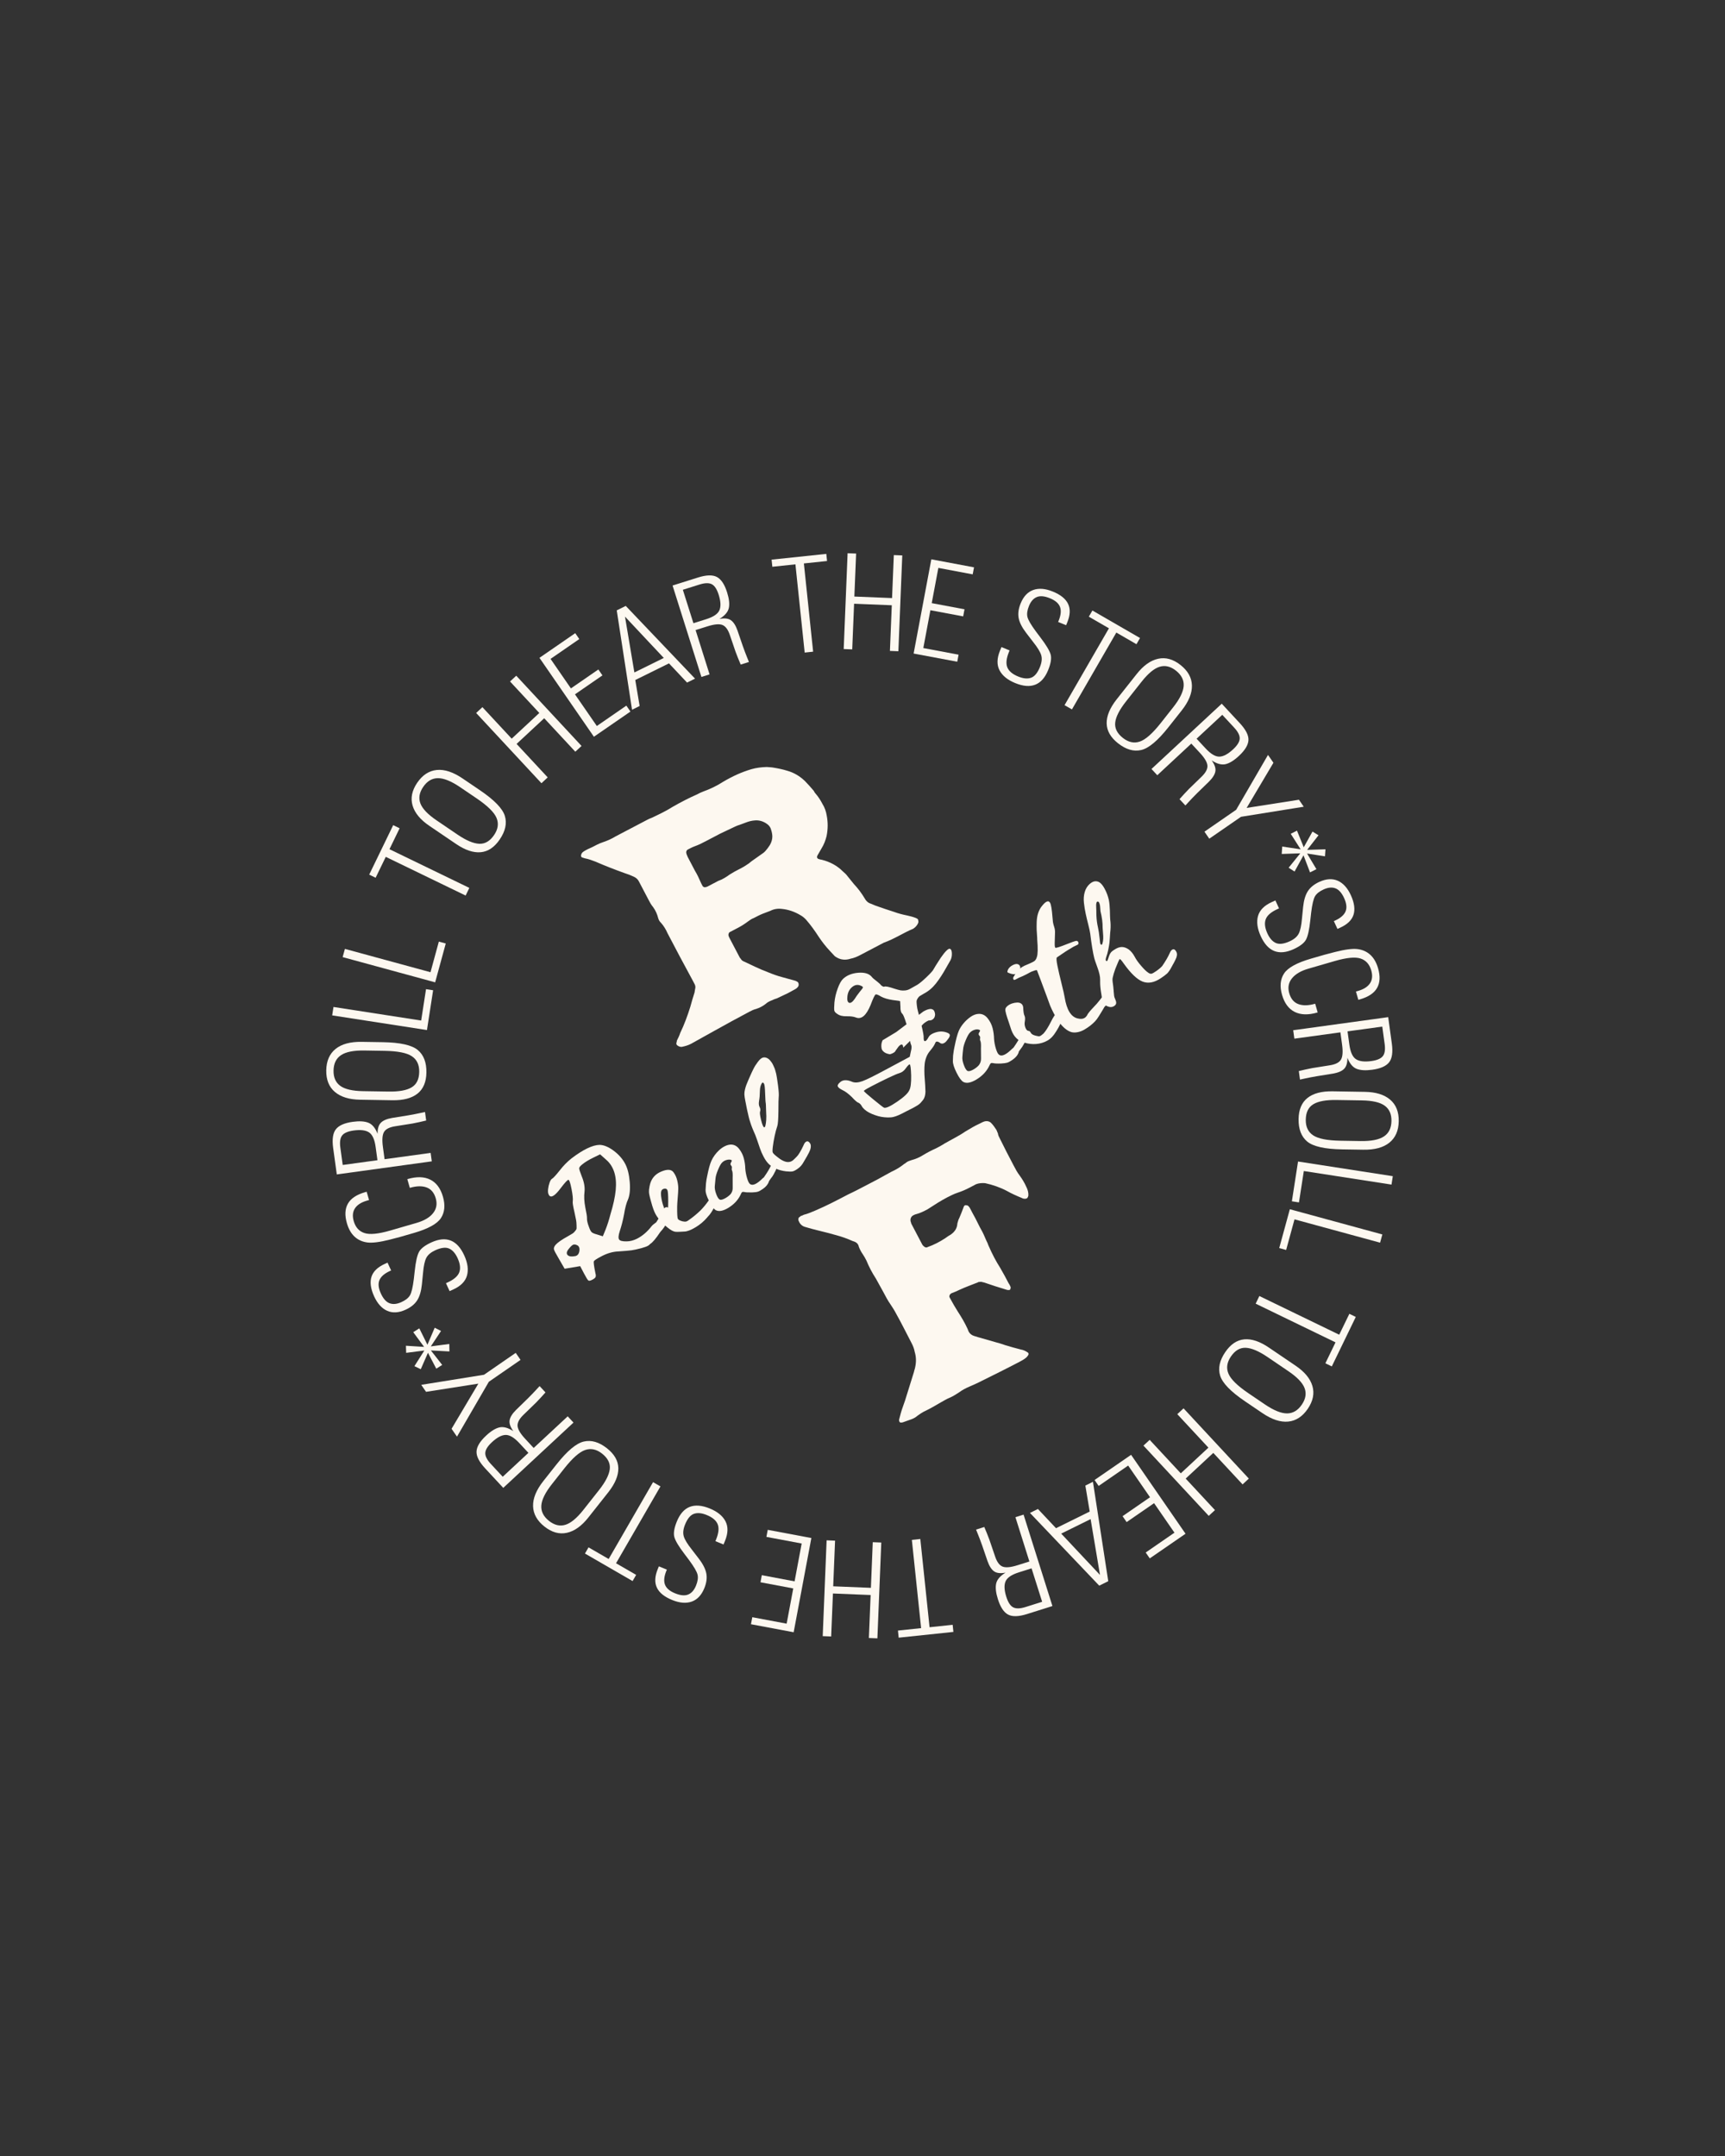 <svg xmlns="http://www.w3.org/2000/svg" xmlns:xlink="http://www.w3.org/1999/xlink" width="1080" zoomAndPan="magnify" viewBox="0 0 810 1012.5" height="1350" preserveAspectRatio="xMidYMid meet"><rect x="0" y="0" width="810" height="1012.5" fill="#333333" stroke="none"/><defs><g></g><clipPath id="8b33c1e40d"><path d="M 272 360 L 432 360 L 432 492 L 272 492 Z M 272 360 " clip-rule="nonzero"></path></clipPath><clipPath id="46486c1f98"><path d="M 186.125 445.93 L 472.898 295.484 L 616.027 568.32 L 329.254 718.762 Z M 186.125 445.93 " clip-rule="nonzero"></path></clipPath><clipPath id="f9e31fea11"><path d="M 186.125 445.93 L 472.898 295.484 L 616.027 568.32 L 329.254 718.762 Z M 186.125 445.93 " clip-rule="nonzero"></path></clipPath><clipPath id="5c7452f0c8"><path d="M 374 526 L 483 526 L 483 669 L 374 669 Z M 374 526 " clip-rule="nonzero"></path></clipPath><clipPath id="3b52bc5420"><path d="M 186.125 445.93 L 472.898 295.484 L 616.027 568.32 L 329.254 718.762 Z M 186.125 445.93 " clip-rule="nonzero"></path></clipPath><clipPath id="a04882f41d"><path d="M 186.125 445.93 L 472.898 295.484 L 616.027 568.32 L 329.254 718.762 Z M 186.125 445.93 " clip-rule="nonzero"></path></clipPath><clipPath id="af76025b85"><path d="M 257 537 L 315 537 L 315 602 L 257 602 Z M 257 537 " clip-rule="nonzero"></path></clipPath><clipPath id="7424be96a4"><path d="M 186.125 445.93 L 472.898 295.484 L 616.027 568.32 L 329.254 718.762 Z M 186.125 445.93 " clip-rule="nonzero"></path></clipPath><clipPath id="91917ba1f4"><path d="M 186.125 445.93 L 472.898 295.484 L 616.027 568.32 L 329.254 718.762 Z M 186.125 445.93 " clip-rule="nonzero"></path></clipPath><clipPath id="4a2d91a5fb"><path d="M 304 537 L 365 537 L 365 579 L 304 579 Z M 304 537 " clip-rule="nonzero"></path></clipPath><clipPath id="0e10c761bf"><path d="M 186.125 445.93 L 472.898 295.484 L 616.027 568.32 L 329.254 718.762 Z M 186.125 445.93 " clip-rule="nonzero"></path></clipPath><clipPath id="bc88b5c735"><path d="M 186.125 445.93 L 472.898 295.484 L 616.027 568.32 L 329.254 718.762 Z M 186.125 445.93 " clip-rule="nonzero"></path></clipPath><clipPath id="c5462f855a"><path d="M 349 496 L 381 496 L 381 551 L 349 551 Z M 349 496 " clip-rule="nonzero"></path></clipPath><clipPath id="42ad370ecb"><path d="M 186.125 445.93 L 472.898 295.484 L 616.027 568.32 L 329.254 718.762 Z M 186.125 445.93 " clip-rule="nonzero"></path></clipPath><clipPath id="58e34b0478"><path d="M 186.125 445.93 L 472.898 295.484 L 616.027 568.32 L 329.254 718.762 Z M 186.125 445.93 " clip-rule="nonzero"></path></clipPath><clipPath id="c4f512f6df"><path d="M 391 445 L 447 445 L 447 525 L 391 525 Z M 391 445 " clip-rule="nonzero"></path></clipPath><clipPath id="3db7c539ef"><path d="M 186.125 445.93 L 472.898 295.484 L 616.027 568.32 L 329.254 718.762 Z M 186.125 445.93 " clip-rule="nonzero"></path></clipPath><clipPath id="494c60bec6"><path d="M 186.125 445.93 L 472.898 295.484 L 616.027 568.32 L 329.254 718.762 Z M 186.125 445.93 " clip-rule="nonzero"></path></clipPath><clipPath id="ec613969ed"><path d="M 447 476 L 483 476 L 483 509 L 447 509 Z M 447 476 " clip-rule="nonzero"></path></clipPath><clipPath id="ad00f7bf14"><path d="M 186.125 445.93 L 472.898 295.484 L 616.027 568.32 L 329.254 718.762 Z M 186.125 445.93 " clip-rule="nonzero"></path></clipPath><clipPath id="2c3be57731"><path d="M 186.125 445.93 L 472.898 295.484 L 616.027 568.32 L 329.254 718.762 Z M 186.125 445.93 " clip-rule="nonzero"></path></clipPath><clipPath id="7db8ba81f1"><path d="M 472 452 L 500 452 L 500 491 L 472 491 Z M 472 452 " clip-rule="nonzero"></path></clipPath><clipPath id="43cbe5f12a"><path d="M 186.125 445.93 L 472.898 295.484 L 616.027 568.32 L 329.254 718.762 Z M 186.125 445.93 " clip-rule="nonzero"></path></clipPath><clipPath id="f3894d4829"><path d="M 186.125 445.93 L 472.898 295.484 L 616.027 568.32 L 329.254 718.762 Z M 186.125 445.93 " clip-rule="nonzero"></path></clipPath><clipPath id="2909372a46"><path d="M 475 423 L 523 423 L 523 485 L 475 485 Z M 475 423 " clip-rule="nonzero"></path></clipPath><clipPath id="2c47cd5802"><path d="M 186.125 445.93 L 472.898 295.484 L 616.027 568.32 L 329.254 718.762 Z M 186.125 445.93 " clip-rule="nonzero"></path></clipPath><clipPath id="3ddfa429ba"><path d="M 186.125 445.93 L 472.898 295.484 L 616.027 568.32 L 329.254 718.762 Z M 186.125 445.93 " clip-rule="nonzero"></path></clipPath><clipPath id="93073b4a9b"><path d="M 508 413 L 553 413 L 553 473 L 508 473 Z M 508 413 " clip-rule="nonzero"></path></clipPath><clipPath id="ea7045b2b7"><path d="M 186.125 445.93 L 472.898 295.484 L 616.027 568.32 L 329.254 718.762 Z M 186.125 445.93 " clip-rule="nonzero"></path></clipPath><clipPath id="feaee4965e"><path d="M 186.125 445.93 L 472.898 295.484 L 616.027 568.32 L 329.254 718.762 Z M 186.125 445.93 " clip-rule="nonzero"></path></clipPath><clipPath id="f3cd4359e4"><rect x="0" width="570" y="0" height="480"></rect></clipPath><clipPath id="d3f66bd1f6"><rect x="0" width="556" y="0" height="455"></rect></clipPath></defs><g clip-path="url(#8b33c1e40d)"><g clip-path="url(#46486c1f98)"><g clip-path="url(#f9e31fea11)"><path fill="#fdf8f0" d="M 428.832 436.145 C 424.16 438.078 419.984 440.957 415.035 442.691 L 406.793 447.016 C 405.848 447.512 404.766 448.078 403.684 448.648 C 402.332 449.355 400.91 449.93 399.348 450.234 C 398.328 450.594 397.035 450.758 395.941 450.641 C 394.508 450.531 393.129 449.875 392.02 449.078 C 391.184 448.141 390.414 447.336 389.648 446.531 C 387.699 444.453 386.086 442.367 384.539 440.078 C 382.711 437.246 380.746 434.484 378.582 432 C 377.742 431.062 376.84 430.328 375.875 429.801 C 373.113 428.148 370.156 427.113 367.078 426.832 C 365.234 426.594 363.328 426.906 361.707 427.754 C 360.555 428.188 359.266 428.691 358.113 429.121 C 356.691 429.695 355.34 430.406 353.988 431.113 C 352.973 431.477 352.098 432.105 351.223 432.738 C 349.742 433.859 348.191 434.844 346.707 435.625 C 345.488 436.262 344.273 436.898 343.191 437.469 C 342.922 437.609 342.785 437.68 342.516 437.82 C 342.18 438.168 341.988 438.789 342.066 439.266 C 342.145 439.742 342.43 440.281 342.641 440.688 C 344.129 443.523 345.617 446.363 347.18 449.336 C 347.32 449.605 347.531 450.012 347.809 450.211 C 348.094 450.75 348.441 451.086 348.922 451.352 C 352.781 453.117 356.574 455.094 360.629 456.582 C 362.832 457.496 364.965 458.273 367.16 458.848 C 369.355 459.418 371.414 460.059 373.609 460.633 C 373.887 460.832 374.301 460.961 374.578 461.16 C 374.996 461.629 375.074 462.105 375.016 462.652 C 374.957 463.199 374.625 463.547 374.289 463.895 C 373.953 464.242 373.684 464.387 373.277 464.598 C 371.656 465.449 370.105 466.434 368.551 467.078 C 367.332 467.719 366.18 468.148 364.965 468.785 C 364.082 469.078 363.199 469.367 362.391 469.793 C 361.375 470.152 360.293 470.723 359.488 471.488 C 358.145 472.539 356.656 473.316 355.027 473.828 C 353.805 474.125 352.859 474.621 351.777 475.188 C 346.102 478.164 340.633 481.207 335.027 484.32 C 331.586 486.297 327.938 488.211 324.496 490.191 C 323.145 490.898 321.648 491.336 320.086 491.641 C 319.402 491.656 318.785 491.461 318.23 491.062 C 317.75 490.801 317.535 490.395 317.594 489.848 C 317.723 489.434 317.852 489.023 317.844 488.68 C 318.434 487.508 319.027 486.336 319.41 485.102 C 321.316 481.172 322.871 476.91 324.156 472.789 C 324.727 470.594 325.434 468.328 326.141 466.062 C 326.195 465.512 326.324 465.102 326.383 464.555 C 326.641 463.73 326.555 462.914 326.199 462.238 C 325.918 461.695 325.562 461.02 325.281 460.48 C 321.246 453.117 317.344 445.684 313.445 438.25 C 312.66 436.422 311.602 434.738 310.348 433.328 C 309.723 432.793 309.297 431.984 309.078 431.234 C 308.629 429.402 307.844 427.574 306.652 425.957 C 305.742 424.883 305.105 423.668 304.469 422.453 C 303.191 420.02 301.914 417.586 300.641 415.152 C 300.426 414.746 300.145 414.207 299.93 413.801 C 299.434 412.855 298.531 412.121 297.637 411.73 C 296.258 411.074 294.746 410.488 293.305 410.039 C 288.629 408.355 284.09 406.602 279.613 404.641 C 277.895 403.992 276.383 403.406 274.668 403.098 C 274.258 402.969 273.641 402.777 273.227 402.648 C 272.879 402.312 272.738 402.043 272.867 401.629 C 272.922 401.082 273.188 400.602 273.656 400.18 C 274.262 399.691 275.074 399.266 275.883 398.84 C 277.441 398.195 278.926 397.418 280.414 396.637 C 281.359 396.141 282.375 395.781 283.395 395.418 C 285.293 394.766 287.254 393.91 289.074 392.781 C 291.914 391.293 294.75 389.805 297.59 388.316 C 299.75 387.18 301.777 386.117 303.805 385.055 C 304.48 384.699 305.156 384.348 306.039 384.055 C 309.352 382.488 312.801 380.852 315.902 378.879 C 319.617 376.762 323.398 374.777 327.324 373.062 C 328.273 372.562 329.219 372.066 330.234 371.707 C 333.422 370.555 336.465 369.129 339.293 367.297 C 341.523 365.957 343.82 364.754 346.188 363.684 C 348.285 362.754 350.59 361.891 352.828 361.23 C 355.07 360.574 357.656 360.25 360.043 360.203 C 361.141 360.32 362.164 360.301 363.121 360.484 C 365.383 360.852 367.508 361.289 369.566 361.93 C 372.793 362.824 375.555 364.477 377.988 366.82 C 379.453 368.293 380.781 369.836 382.105 371.379 C 382.32 371.785 382.602 372.328 382.949 372.66 C 384.277 374.207 385.262 375.758 386.184 377.516 C 387.242 379.199 387.895 381.098 388.203 383.004 C 388.809 386.133 388.805 389.41 388.121 392.699 C 387.613 394.688 386.898 396.613 385.773 398.41 C 385.246 399.375 384.586 400.414 384.059 401.379 C 383.859 401.656 383.793 401.863 383.73 402.07 C 383.465 402.551 383.75 403.094 384.234 403.355 C 384.852 403.547 385.469 403.742 386.016 403.797 C 389.789 404.75 393.172 406.594 395.746 409.207 C 396.648 409.941 397.344 410.609 397.977 411.484 C 398.953 412.695 399.934 413.906 400.914 415.113 C 402.863 417.191 404.547 419.414 406.031 421.91 C 406.668 423.125 407.641 423.996 408.875 424.379 C 409.566 424.707 410.391 424.965 411.078 425.293 C 414.035 426.328 416.988 427.363 419.875 428.262 C 421.797 428.977 423.789 429.484 425.914 429.918 C 427.285 430.234 428.656 430.547 429.961 431.07 C 430.168 431.133 430.445 431.332 430.652 431.398 C 430.93 431.598 431.277 431.93 431.148 432.344 C 431.289 432.613 431.227 432.82 431.23 433.16 C 430.848 434.398 429.977 435.371 428.832 436.145 Z M 322.918 402.434 C 324.051 404.594 325.184 406.758 326.32 408.918 C 327.449 410.742 328.375 412.84 329.234 414.801 C 329.445 415.207 329.73 415.746 329.941 416.152 C 330.359 416.621 330.773 416.75 331.387 416.602 C 331.52 416.531 331.859 416.527 332.133 416.383 C 333.754 415.531 335.512 414.609 337.266 413.691 C 339.164 413.039 340.984 411.91 342.602 410.719 C 343.41 410.293 344.152 409.734 344.961 409.309 C 346.043 408.742 347.262 408.102 348.34 407.535 C 349.559 406.898 350.566 406.195 351.711 405.422 C 352.652 404.586 353.797 403.812 354.809 403.109 C 356.09 402.266 357.297 401.285 358.578 400.441 C 358.914 400.094 359.184 399.953 359.383 399.676 C 360.25 398.703 360.848 397.871 361.512 396.836 C 362.238 395.59 362.688 394.148 362.66 392.785 C 362.641 391.762 362.414 390.672 362.125 389.793 C 361.828 388.566 361.125 387.559 360.086 386.895 C 358.426 385.699 356.367 385.055 354.254 385.305 C 353.098 385.395 351.875 385.691 350.855 386.051 C 349.703 386.484 348.688 386.844 347.535 387.277 C 346.656 387.566 345.773 387.855 345.098 388.211 C 342.727 389.281 340.43 390.488 338.062 391.555 C 335.902 392.691 333.875 393.754 331.848 394.816 C 329.953 395.809 328.199 396.73 326.164 397.453 C 325.148 397.816 324.066 398.383 322.984 398.949 C 322.309 399.305 322.051 400.129 322.344 401.008 C 322.555 401.414 322.633 401.891 322.918 402.434 Z M 322.918 402.434 " fill-opacity="1" fill-rule="nonzero"></path></g></g></g><g clip-path="url(#5c7452f0c8)"><g clip-path="url(#3b52bc5420)"><g clip-path="url(#a04882f41d)"><path fill="#fdf8f0" d="M 463.73 583.805 C 463.949 584.551 464.234 585.094 464.234 585.094 C 465.949 589.02 467.652 592.262 469.551 595.227 C 471.035 597.727 472.383 600.293 473.656 602.727 C 474.148 603.328 474.297 603.941 474.578 604.48 C 474.586 604.824 474.523 605.027 474.457 605.234 C 474.465 605.578 474.195 605.719 474.059 605.789 C 473.582 605.867 473.242 605.875 472.828 605.746 C 470.977 605.168 469.121 604.59 467.266 604.012 C 465.617 603.496 463.898 602.848 462.047 602.27 C 461.633 602.141 461.086 602.082 460.672 601.953 C 460.195 602.031 459.855 602.039 459.516 602.043 C 459.379 602.117 459.246 602.188 459.109 602.258 C 456.266 603.402 453.352 604.418 450.441 605.77 C 449.359 606.34 448.074 606.84 446.922 607.273 C 446.516 607.484 446.246 607.629 445.98 608.109 C 445.781 608.387 445.789 608.727 445.797 609.07 C 445.938 609.34 446.078 609.609 446.148 609.746 C 447.285 611.906 448.48 613.863 449.68 615.82 C 451.441 618.516 452.996 621.148 454.277 623.922 C 454.562 624.465 454.637 624.941 454.852 625.348 C 455.348 626.293 456.25 627.023 457.277 627.348 C 457.895 627.539 458.516 627.73 459.133 627.926 C 462.152 628.754 465.039 629.652 468.055 630.48 C 469.43 630.797 470.734 631.316 472.176 631.766 C 474.445 632.473 476.844 633.109 479.246 633.746 C 480.547 633.926 481.719 634.516 482.828 635.312 C 482.969 635.586 483.047 636.062 482.848 636.336 C 482.582 636.82 482.25 637.168 481.914 637.516 C 480.84 638.426 479.758 638.992 478.676 639.559 C 472.73 642.68 466.852 645.59 460.969 648.504 C 459.078 649.496 457.113 650.355 455.285 651.141 C 453.457 651.926 451.703 652.848 450.223 653.969 C 448.805 654.887 447.391 655.801 445.832 656.445 C 444.41 657.02 443.266 657.793 442.051 658.43 C 439.281 660.055 436.652 661.605 433.742 662.961 C 432.797 663.457 431.785 664.16 430.91 664.789 C 429.973 665.629 428.891 666.195 427.875 666.555 C 426.586 667.059 425.094 667.496 423.805 668 C 423.465 668.008 423.328 668.078 422.988 668.086 C 422.648 668.09 422.301 667.758 422.223 667.281 C 422.152 667.145 422.145 666.805 422.207 666.598 C 422.715 664.609 423.223 662.621 423.938 660.695 C 424.258 659.664 424.648 658.77 424.973 657.738 C 426.383 653.207 427.734 648.879 429.145 644.344 C 429.27 643.594 429.594 642.902 429.719 642.148 C 430.281 639.613 430.234 637.223 429.508 634.848 C 429.273 633.418 428.699 631.996 428.062 630.781 C 425.582 626.051 423.234 621.25 420.688 616.727 C 419.91 615.238 419.062 613.957 418.219 612.68 C 416.887 610.793 415.824 608.766 414.688 606.602 C 413.625 604.574 412.426 602.621 411.293 600.457 C 409.531 597.762 408.043 594.922 406.824 591.941 C 406.258 590.859 405.762 589.914 405.059 588.906 C 404.355 587.895 403.719 586.68 403.285 585.527 C 403.211 585.051 403.066 584.777 402.855 584.375 C 402.715 584.105 402.363 583.77 402.09 583.57 C 401.535 583.172 400.914 582.977 400.297 582.785 C 397.82 581.672 395.273 580.766 392.668 580.066 C 389.648 579.238 386.836 578.473 383.887 577.781 C 382.102 577.336 380.113 576.828 378.258 576.25 C 376.887 575.938 375.707 575.004 375.133 573.582 C 374.992 573.312 374.781 572.906 374.91 572.492 C 374.902 572.152 375.031 571.738 375.438 571.527 C 375.57 571.457 375.84 571.312 376.039 571.039 C 376.516 570.961 377.059 570.676 377.465 570.465 C 379.297 570.02 381.125 569.23 382.953 568.445 C 388.164 566.227 393.301 563.535 398.301 560.91 C 401.211 559.559 404.047 558.07 407.02 556.508 C 408.641 555.66 410.398 554.738 412.156 553.816 C 414.316 552.68 416.41 551.41 418.57 550.277 C 420.805 549.277 422.762 548.078 424.574 546.609 C 424.844 546.469 425.25 546.254 425.586 545.906 C 426.191 545.418 427.207 545.059 427.953 544.836 C 429.922 544.32 431.75 543.535 433.301 542.551 C 435.391 541.281 437.418 540.219 439.516 539.289 C 440.867 538.578 442.355 537.801 443.637 536.957 C 446.809 535.121 450.258 533.48 453.289 531.375 C 455.516 530.035 457.742 528.695 460.109 527.625 C 460.785 527.27 461.594 526.844 462.34 526.625 C 462.953 526.477 463.637 526.465 464.254 526.656 C 464.668 526.785 464.941 526.984 465.219 527.184 C 466.262 528.188 467.035 529.332 467.879 530.613 C 468.164 531.152 468.312 531.766 468.598 532.305 C 468.68 533.125 469.035 533.801 469.391 534.477 C 471.523 538.871 473.723 543.059 475.992 547.387 C 476.84 549.008 477.691 550.629 478.742 551.973 C 480.004 553.723 481.062 555.41 481.918 557.375 C 482.559 558.59 482.996 560.082 482.887 561.52 C 482.758 561.93 482.629 562.344 482.297 562.691 C 481.891 562.902 481.277 563.051 480.867 562.922 C 480.527 562.93 480.113 562.801 479.836 562.602 C 477.43 561.625 474.949 560.512 472.742 559.258 C 469.637 557.613 466.062 556.383 462.566 555.633 C 461.133 555.523 459.633 555.621 458.344 556.125 C 457.266 556.691 456.316 557.188 455.238 557.758 C 453.48 558.68 451.652 559.465 449.891 560.043 C 448.871 560.406 447.855 560.766 447.043 561.191 C 444 562.617 441.234 564.238 438.539 566 C 437.527 566.699 436.582 567.199 435.57 567.898 C 433.812 568.82 432.191 569.672 430.223 570.188 C 429.746 570.266 429.207 570.551 428.801 570.762 C 427.855 571.258 427.398 572.359 427.555 573.312 C 427.559 573.652 427.703 573.926 427.773 574.059 C 427.781 574.398 427.922 574.672 427.992 574.805 C 429.695 578.051 431.395 581.293 433.098 584.535 C 433.238 584.805 433.586 585.141 433.863 585.34 C 434.211 585.676 434.695 585.938 435.305 585.793 C 435.441 585.719 435.441 585.719 435.578 585.648 C 438.492 584.637 441.328 583.148 443.891 581.461 C 444.766 580.828 445.641 580.195 446.586 579.699 C 447.191 579.211 447.797 578.723 448.195 578.168 C 448.73 577.543 449.055 576.852 449.312 576.027 C 449.441 575.617 449.5 575.07 449.559 574.523 C 449.816 573.699 450 572.738 450.461 571.98 C 451.246 570.188 451.895 568.469 452.609 566.543 C 452.875 566.062 453.277 565.848 453.895 566.043 C 454.238 566.035 454.723 566.297 454.863 566.57 C 455.211 566.902 455.352 567.172 455.566 567.578 C 455.992 568.391 456.344 569.066 456.77 569.879 C 458.465 572.777 459.684 575.758 461.309 578.527 C 462.23 580.285 462.809 582.047 463.73 583.805 Z M 463.73 583.805 " fill-opacity="1" fill-rule="nonzero"></path></g></g></g><g clip-path="url(#af76025b85)"><g clip-path="url(#7424be96a4)"><g clip-path="url(#91917ba1f4)"><path fill="#fdf8f0" d="M 314.449 568.156 C 314.566 568.383 314.645 568.633 314.684 568.902 C 314.723 569.172 314.742 569.43 314.75 569.676 C 314.754 569.918 314.707 570.203 314.605 570.523 C 314.504 570.848 314.422 571.117 314.352 571.34 C 314.281 571.562 314.16 571.844 313.988 572.184 C 313.812 572.523 313.684 572.785 313.598 572.977 C 313.512 573.168 313.375 573.422 313.195 573.746 C 313.012 574.07 312.891 574.289 312.824 574.406 C 312.551 575.461 311.613 576.863 310.008 578.613 C 308.004 581.648 306.434 583.508 305.301 584.184 C 304.965 584.566 304.633 584.844 304.309 585.016 C 303.742 585.355 302.703 585.734 301.188 586.156 C 299.148 586.688 297.598 587.027 296.539 587.168 C 295.477 587.312 293.449 587.488 290.453 587.695 C 287.852 587.777 285.203 588.523 282.512 589.938 C 280.305 591.094 279.082 591.879 278.844 592.293 C 278.676 592.836 278.918 594.676 279.566 597.809 C 279.57 597.973 279.605 598.121 279.676 598.25 C 279.82 598.918 279.801 599.434 279.617 599.797 C 279.438 600.164 278.957 600.547 278.18 600.957 C 277.273 601.434 276.652 601.574 276.32 601.375 C 275.988 601.176 275.336 600.152 274.367 598.305 L 272.43 594.605 C 270.043 595.027 267.609 595.438 265.129 595.828 L 262.355 591.016 C 260.984 588.719 260.234 587.27 260.109 586.672 C 259.984 586.078 260.246 585.383 260.902 584.582 C 261.867 583.496 263.789 582.156 266.676 580.562 C 267.742 579.918 268.438 579.512 268.762 579.34 C 269.121 579.152 269.52 578.789 269.957 578.25 C 270.398 577.707 270.645 577.352 270.699 577.18 C 270.754 577.004 270.762 576.41 270.727 575.395 C 270.707 574.414 270.633 573.602 270.508 572.969 C 270.383 572.414 270.129 571.18 269.746 569.27 C 269.066 566.402 268.805 564.676 268.957 564.102 C 269.102 563.031 268.902 561.121 268.367 558.363 C 267.828 555.602 267.359 554.176 266.953 554.078 C 266.551 553.977 265.336 555.266 263.309 557.945 C 260.641 561.535 258.82 562.676 257.844 561.367 L 257.617 560.93 C 257.328 560.379 257.242 559.566 257.359 558.488 C 257.477 557.414 257.711 556.383 258.059 555.391 C 258.41 554.402 258.797 553.797 259.215 553.574 C 259.77 553.285 260.98 551.969 262.852 549.621 C 264.527 547.461 266.359 545.59 268.344 544.012 C 273.816 539.855 278.207 537.738 281.512 537.66 C 283.512 537.688 285.715 538.59 288.117 540.371 C 290.516 542.148 292.34 544.223 293.582 546.59 C 294.703 548.73 295.41 551.559 295.703 555.066 C 295.992 558.574 295.715 561.336 294.867 563.352 C 294.145 564.891 293.535 567.195 293.035 570.266 C 292.504 573.113 291.832 575.738 291.027 578.148 C 290.395 580.094 290.281 581.395 290.688 582.047 C 291.094 582.703 292.277 583.012 294.242 582.973 C 295.848 582.961 297.469 582.543 299.109 581.727 C 301.656 580.43 303.953 578.461 305.996 575.816 C 306.316 575.398 307.035 574.797 308.148 574.004 C 309.406 572.062 310.379 570.332 311.07 568.812 C 311.508 567.754 312.047 567.129 312.691 566.938 C 313.336 566.742 313.922 567.152 314.449 568.156 Z M 270.199 589.883 C 271.258 589.613 271.879 588.793 272.066 587.414 C 272.254 586.031 271.867 585.137 270.91 584.73 C 270.195 584.402 269.598 584.344 269.109 584.559 C 268.625 584.77 268.004 585.344 267.254 586.277 C 266.113 587.578 265.852 588.594 266.465 589.328 C 267.078 590.059 268.32 590.246 270.199 589.883 Z M 284.426 577.266 C 285.234 575.188 285.961 572.906 286.602 570.418 C 287.973 565.934 288.809 562.094 289.117 558.891 C 289.422 555.691 289.195 552.895 288.438 550.5 C 287.676 548.105 286.398 546.141 284.598 544.602 L 281.797 542.102 L 278.633 543.637 C 276.395 544.73 274.668 545.781 273.461 546.785 C 272.492 547.543 271.996 548.152 271.973 548.621 C 271.949 549.09 272.324 550.297 273.098 552.25 C 274.234 554.961 274.691 557.41 274.473 559.594 C 274.188 561.812 274.309 564.293 274.84 567.035 C 275.414 569.711 275.676 571.434 275.629 572.203 C 275.578 573.137 275.895 574.484 276.566 576.242 C 276.984 577.43 277.387 578.219 277.781 578.613 C 278.172 579.008 278.996 579.371 280.246 579.707 L 283.066 580.586 Z M 284.426 577.266 " fill-opacity="1" fill-rule="nonzero"></path></g></g></g><g clip-path="url(#4a2d91a5fb)"><g clip-path="url(#0e10c761bf)"><g clip-path="url(#bc88b5c735)"><path fill="#fdf8f0" d="M 362.09 547.195 C 362.418 546.402 362.816 545.938 363.277 545.797 C 363.742 545.656 364.172 545.961 364.562 546.703 C 364.68 546.934 364.75 547.184 364.773 547.461 C 364.797 547.742 364.785 547.996 364.738 548.227 C 364.695 548.457 364.602 548.754 364.461 549.117 C 364.32 549.48 364.203 549.746 364.109 549.922 C 364.016 550.094 363.871 550.355 363.684 550.703 C 363.492 551.051 363.383 551.273 363.352 551.375 C 362.957 552.117 362.504 552.793 361.988 553.391 C 361.941 553.457 361.672 553.848 361.176 554.562 L 361.012 554.957 C 360.594 556.211 359.66 557.344 358.203 558.355 C 357.266 559.012 356.496 559.438 355.895 559.629 C 355.293 559.82 354.402 559.938 353.223 559.977 C 351.391 560.027 350.133 559.961 349.461 559.777 C 349 559.688 348.664 559.719 348.453 559.871 C 348.242 560.023 347.973 560.496 347.645 561.289 C 347.062 562.461 346.305 563.543 345.375 564.527 C 344.445 565.512 343.34 566.402 342.059 567.195 C 339.52 568.738 337.52 569.105 336.062 568.297 C 335.781 568.152 335.465 567.867 335.109 567.43 C 334.887 567.793 334.785 567.992 334.801 568.023 C 334.312 568.902 333.77 569.723 333.18 570.492 C 333.098 570.574 332.969 570.715 332.781 570.918 C 332.598 571.117 332.43 571.309 332.277 571.492 L 332.051 571.766 C 330.543 573.547 328.738 575.074 326.633 576.344 C 324.434 577.664 322.676 578.336 321.367 578.363 C 321.203 578.367 320.59 578.398 319.523 578.461 C 318.461 578.523 317.668 578.523 317.141 578.469 C 316.172 578.359 314.965 577.707 313.516 576.523 C 310.805 574.352 308.875 572.176 307.734 570.004 C 307.055 568.703 306.398 566.859 305.762 564.461 C 305.742 564.43 305.652 564.094 305.48 563.461 C 305.312 562.824 305.199 562.387 305.137 562.152 C 305.074 561.914 304.996 561.543 304.895 561.039 C 304.793 560.531 304.742 560.094 304.734 559.727 C 304.727 559.359 304.734 559 304.762 558.656 C 304.934 557.41 305.113 556.488 305.297 555.895 C 306.082 553.207 307.812 551.309 310.496 550.191 C 313.305 549.004 315.223 549.113 316.25 550.52 C 317.094 551.648 317.684 552.953 318.023 554.43 C 318.363 555.906 318.52 557.191 318.492 558.277 C 318.465 559.371 318.371 560.812 318.219 562.609 C 318.066 564.406 317.98 565.766 317.969 566.68 C 317.934 570.008 318.047 571.914 318.301 572.402 C 318.523 572.824 319.219 573.203 320.387 573.543 C 321.145 573.723 321.742 573.758 322.184 573.652 C 322.625 573.547 323.312 573.125 324.246 572.383 C 325.75 571.309 327.312 569.988 328.938 568.434 C 330.285 567.066 331.574 565.5 332.801 563.738 C 331.777 561.629 331.277 560.008 331.305 558.879 C 331.352 557.777 331.398 556.969 331.457 556.441 C 331.477 555.934 331.531 555.406 331.621 554.867 C 331.66 554.391 331.793 553.617 332.02 552.547 C 332.688 549.094 333.359 546.633 334.035 545.16 C 334.414 544.301 334.91 543.441 335.535 542.574 C 336.156 541.711 336.867 540.902 337.672 540.152 C 338.477 539.398 339.363 538.777 340.328 538.293 C 341.293 537.809 342.242 537.547 343.176 537.512 C 344.699 537.5 345.996 538.176 347.062 539.539 C 348.129 540.902 348.871 542.395 349.285 544.016 C 349.703 545.637 349.926 547.227 349.957 548.785 C 350.066 550.254 350.352 551.762 350.809 553.301 C 351.262 554.84 351.738 555.77 352.238 556.086 C 353.484 556.965 355.488 556.016 358.254 553.242 C 358.363 553.141 358.484 553.059 358.617 552.988 C 358.758 552.789 358.855 552.656 358.902 552.59 C 360.367 550.496 361.43 548.699 362.09 547.195 Z M 313.324 569.18 C 313.613 569.027 313.762 567.398 313.77 564.293 C 313.773 561.188 313.641 559.379 313.367 558.859 C 313.059 558.273 312.539 558.07 311.809 558.25 C 311.074 558.43 310.633 558.848 310.48 559.504 C 310.344 560.031 310.324 560.746 310.422 561.645 C 310.523 562.543 310.68 563.434 310.895 564.312 C 311.105 565.195 311.359 566.031 311.656 566.828 C 311.898 567.609 312.184 568.227 312.5 568.68 C 312.824 569.133 313.098 569.301 313.324 569.18 Z M 343.312 545.816 C 343.535 545.453 343.637 545.191 343.617 545.035 C 343.598 544.879 343.441 544.758 343.145 544.664 C 342.566 544.512 341.891 544.543 341.117 544.766 C 340.344 544.984 339.684 545.363 339.137 545.898 C 338.574 546.398 337.922 547.539 337.176 549.316 C 336.434 551.09 336.031 552.512 335.969 553.578 C 335.828 554.809 335.727 555.875 335.664 556.777 C 335.52 557.848 335.727 559.145 336.281 560.672 C 336.836 562.203 337.41 563.102 338.004 563.367 C 338.484 563.57 339.258 563.395 340.328 562.832 C 341.398 562.27 342.32 561.578 343.09 560.762 C 343.777 559.863 344.094 558.852 344.039 557.723 C 344.047 555.609 344.039 554.102 344.023 553.199 C 344.102 551.379 344.004 550.211 343.734 549.691 C 343.578 549.398 343.547 549.023 343.637 548.562 C 343.727 548.102 343.621 547.703 343.32 547.363 C 342.902 546.965 342.898 546.445 343.312 545.816 Z M 343.312 545.816 " fill-opacity="1" fill-rule="nonzero"></path></g></g></g><g clip-path="url(#c5462f855a)"><g clip-path="url(#42ad370ecb)"><g clip-path="url(#58e34b0478)"><path fill="#fdf8f0" d="M 363.73 533.555 C 363.34 535.414 363.055 537.117 362.871 538.66 C 362.688 540.203 362.703 541.102 362.922 541.359 C 363.195 541.879 364.27 542.828 366.148 544.199 C 368.355 545.727 370.191 546.109 371.652 545.344 C 371.941 545.191 372.227 545 372.5 544.773 C 372.773 544.547 373.105 544.23 373.488 543.82 C 373.875 543.414 374.121 543.16 374.234 543.059 C 374.539 542.773 374.973 542.176 375.527 541.262 C 376.211 540.121 376.816 538.953 377.352 537.762 C 377.742 536.773 378.234 536.191 378.828 536.027 C 379.422 535.859 379.977 536.223 380.484 537.113 C 380.637 537.402 380.719 537.734 380.727 538.102 C 380.73 538.473 380.711 538.801 380.656 539.098 C 380.605 539.395 380.5 539.762 380.336 540.199 C 380.172 540.637 380.027 540.973 379.902 541.203 C 379.773 541.434 379.598 541.766 379.367 542.195 C 379.137 542.629 378.992 542.902 378.93 543.016 C 378.754 543.316 378.492 543.762 378.145 544.359 C 377.793 544.953 377.535 545.402 377.359 545.699 C 376.648 547.023 375.758 548.051 374.691 548.773 C 373.676 549.516 372.852 549.957 372.223 550.102 C 371.594 550.246 370.559 550.238 369.113 550.086 C 367.258 549.863 365.621 549.418 364.199 548.758 C 362.777 548.098 361.656 547.34 360.836 546.488 C 360.016 545.637 359.258 544.543 358.559 543.215 C 357.863 541.887 357.32 540.652 356.926 539.512 C 356.535 538.371 356.059 536.969 355.492 535.301 C 354.93 533.633 354.371 532.238 353.828 531.117 C 353.637 530.68 353.449 530.219 353.258 529.742 C 353.07 529.262 352.902 528.82 352.754 528.422 C 352.605 528.023 352.445 527.539 352.273 526.969 C 352.098 526.402 351.957 525.957 351.852 525.641 C 351.75 525.32 351.629 524.836 351.492 524.184 C 351.355 523.531 351.254 523.078 351.184 522.824 C 351.113 522.574 351 522.086 350.848 521.359 C 350.695 520.633 350.598 520.176 350.562 519.988 C 350.527 519.801 350.43 519.301 350.277 518.496 C 350.121 517.688 350.023 517.207 349.988 517.062 C 349.715 515.676 349.566 514.637 349.535 513.949 C 349.52 513.211 349.617 512.43 349.82 511.598 C 350.027 510.766 350.238 510.066 350.457 509.496 C 350.676 508.926 350.98 508.188 351.371 507.277 C 351.527 506.949 351.789 506.355 352.148 505.508 C 352.508 504.656 352.777 504.047 352.961 503.684 C 353.141 503.32 353.387 502.82 353.691 502.184 C 354 501.547 354.316 500.965 354.641 500.445 C 354.965 499.922 355.336 499.387 355.754 498.836 C 356.66 497.574 357.5 496.848 358.266 496.652 C 358.852 496.508 359.438 496.562 360.023 496.812 C 360.613 497.062 361.113 497.43 361.535 497.914 C 361.836 498.254 362.117 498.613 362.379 498.992 C 362.641 499.371 362.879 499.805 363.09 500.293 C 363.305 500.781 363.488 501.191 363.645 501.523 C 363.797 501.855 363.953 502.332 364.113 502.949 C 364.273 503.57 364.395 504.016 364.473 504.285 C 364.551 504.551 364.641 505.043 364.746 505.754 C 364.852 506.465 364.922 506.914 364.957 507.102 C 364.992 507.289 365.066 507.777 365.168 508.57 C 365.277 509.363 365.336 509.816 365.355 509.93 C 365.688 512.531 365.785 514.297 365.656 515.234 C 365.57 515.855 365.523 518.055 365.516 521.824 C 365.473 525.609 365.297 527.953 364.988 528.859 C 364.539 530.133 364.117 531.695 363.73 533.555 Z M 356.895 522.062 C 356.707 522.574 356.871 523.895 357.391 526.023 C 357.906 528.152 358.387 529.285 358.832 529.422 C 359.062 529.469 359.258 529.188 359.418 528.59 C 359.578 527.988 359.699 527.117 359.785 525.977 C 359.867 524.836 359.855 523.531 359.746 522.059 C 359.691 519.355 359.613 517.906 359.512 517.711 C 359.461 517.613 359.387 516.246 359.285 513.613 C 359.199 511.008 359.039 509.48 358.801 509.027 C 358.309 508.086 357.836 508.211 357.383 509.398 C 357.055 510.109 356.867 511.055 356.824 512.234 C 356.797 514.152 356.664 515.754 356.426 517.035 C 356.223 518.219 356.312 519.184 356.703 519.93 C 357.078 520.641 357.141 521.355 356.895 522.062 Z M 356.895 522.062 " fill-opacity="1" fill-rule="nonzero"></path></g></g></g><g clip-path="url(#c4f512f6df)"><g clip-path="url(#3db7c539ef)"><g clip-path="url(#494c60bec6)"><path fill="#fdf8f0" d="M 446.047 445.574 C 446.656 445.793 446.969 446.578 446.977 447.941 C 446.988 449.301 446.66 450.484 445.992 451.496 C 445.895 451.629 445.355 452.574 444.375 454.332 C 442.762 457.246 441.145 459.738 439.52 461.809 C 437.898 463.883 436 465.488 433.828 466.625 C 433.02 467.133 432.426 467.484 432.055 467.68 C 431.684 467.875 431.328 468.227 430.992 468.734 C 430.66 469.238 430.465 469.676 430.406 470.035 C 430.363 470.348 430.395 471.023 430.508 472.062 C 430.617 473.102 430.793 474.051 431.043 474.914 C 431.164 475.305 431.312 475.867 431.492 476.602 L 433.574 475.012 C 434.398 474.539 435.125 474.207 435.754 474.023 C 436.383 473.84 436.887 473.781 437.273 473.848 C 437.66 473.91 437.977 474.047 438.227 474.246 C 438.477 474.445 438.66 474.691 438.77 474.984 C 438.883 475.277 438.961 475.547 439.008 475.793 C 439.055 476.035 439.078 476.238 439.082 476.406 L 439.062 476.723 C 438.98 477.512 438.688 478.117 438.188 478.547 C 437.691 478.977 437.195 479.191 436.703 479.203 L 436.039 479.238 C 434.723 479.809 433.625 480.629 432.746 481.715 C 433.477 484.762 433.801 486.641 433.715 487.348 C 433.691 488.641 433.996 489.145 434.633 488.852 C 434.988 488.664 435.348 488.25 435.711 487.602 C 436.074 486.957 436.34 486.551 436.5 486.383 C 437.125 485.766 438.059 485.254 439.297 484.855 C 441.348 484.191 443.297 484.285 445.148 485.133 C 445.547 485.34 445.805 485.555 445.922 485.781 C 446.129 486.172 445.992 486.738 445.516 487.484 C 444.812 488.516 444.215 489.223 443.715 489.609 C 443.23 489.945 442.789 490.113 442.398 490.113 C 442.004 490.113 441.695 490.016 441.469 489.824 C 441.242 489.633 440.965 489.457 440.637 489.301 C 440.305 489.145 439.977 489.109 439.648 489.195 C 439.453 489.215 439.223 489.566 438.957 490.242 C 438.676 490.969 437.863 492.141 436.52 493.754 C 435.863 494.555 435.34 495.469 434.953 496.5 C 434.562 497.531 434.312 498.555 434.199 499.562 C 434.09 500.574 434.039 501.695 434.047 502.934 C 434.055 504.172 434.105 505.293 434.195 506.297 C 434.289 507.305 434.371 508.418 434.434 509.648 C 434.5 510.875 434.539 511.898 434.559 512.715 C 434.539 513.473 434.441 514.172 434.266 514.824 C 434.09 515.473 433.809 516.055 433.414 516.574 C 433.023 517.086 432.645 517.547 432.273 517.945 C 431.906 518.348 431.387 518.754 430.715 519.168 C 430.043 519.582 429.488 519.906 429.051 520.133 C 428.609 520.363 427.984 520.684 427.164 521.094 C 426.344 521.5 425.738 521.809 425.352 522.012 C 422.805 523.391 420.906 524.219 419.648 524.508 C 418.852 524.719 417.926 524.812 416.879 524.781 C 415.828 524.754 414.828 524.66 413.875 524.496 C 412.871 524.32 411.883 524.051 410.91 523.695 C 409.902 523.352 408.988 522.965 408.16 522.531 C 407.332 522.098 406.609 521.605 405.992 521.062 C 405.375 520.516 404.934 519.984 404.66 519.465 C 404.285 518.754 403.781 518.23 403.152 517.898 C 402.527 517.73 401.477 516.832 400.004 515.207 C 398.336 513.602 396.906 512.531 395.715 511.996 C 394.375 511.336 393.605 510.734 393.406 510.199 C 393.207 509.664 393.551 509.016 394.438 508.262 C 395.773 507.023 397.707 506.961 400.234 508.074 C 401.473 508.543 403.047 508.43 404.957 507.738 C 406.871 507.047 410.531 505.238 415.945 502.312 L 427.184 496.297 L 427.699 493.852 C 428.113 492.355 428.148 491.281 427.809 490.633 C 427.586 490.211 427.438 489.605 427.355 488.82 L 424.125 492.004 C 424.074 491.121 423.887 490.641 423.559 490.566 C 423.227 490.492 422.879 490.613 422.508 490.93 L 421.93 491.484 L 420.562 493.379 C 420.426 493.742 420.129 494.062 419.676 494.34 C 419.223 494.621 418.801 494.82 418.406 494.941 L 417.871 495.102 C 416.703 494.926 415.789 494.582 415.125 494.062 C 414.457 493.543 414.07 492.98 413.957 492.375 C 413.848 491.773 413.816 491.176 413.863 490.594 C 413.91 490.012 414.02 489.531 414.191 489.152 L 414.426 488.531 L 420.836 484.672 L 425.68 481.016 C 424.805 478.164 424.16 476.539 423.742 476.137 C 423.074 475.578 422.766 474.477 422.816 472.836 C 422.75 471.137 422.703 470.25 422.668 470.188 C 422.617 470.09 421.465 469.906 419.215 469.641 C 416.934 469.305 415.094 468.762 413.703 468 C 412.363 467.176 411.512 466.855 411.152 467.043 C 410.73 467.266 409.953 468.895 408.816 471.93 C 406.77 476.934 404.449 478.895 401.855 477.816 C 400.863 477.426 399.484 477.238 397.715 477.258 C 395.766 477.328 394.254 476.965 393.172 476.168 C 392.375 475.676 391.91 475.164 391.777 474.633 C 391.645 474.102 391.656 472.844 391.816 470.859 C 392.02 468.645 392.531 466.43 393.355 464.219 C 394.148 462.023 395.004 460.5 395.922 459.648 C 397.707 458.008 400.051 457.07 402.945 456.832 C 405.84 456.594 407.922 457.176 409.195 458.578 C 409.699 459.223 410.34 459.816 411.121 460.359 C 411.887 460.949 412.586 461.535 413.223 462.113 C 413.539 462.566 413.906 462.91 414.32 463.148 C 414.734 463.387 415.043 463.453 415.234 463.352 C 415.754 463.078 417.398 463.414 420.168 464.363 C 421.355 464.73 422.27 464.977 422.91 465.094 C 423.586 465.195 424.312 465.207 425.098 465.125 C 425.883 465.043 426.672 464.777 427.465 464.316 C 428.148 463.961 429.219 463.359 430.676 462.512 C 431.746 461.867 433.215 460.648 435.09 458.859 C 436.965 457.07 438.059 455.848 438.371 455.184 C 438.672 454.574 439.809 452.758 441.777 449.738 C 443.883 446.73 445.305 445.344 446.047 445.574 Z M 403.758 465.711 C 404.719 464.629 405.199 463.953 405.203 463.68 C 405.207 463.41 404.793 463.121 403.969 462.809 C 402.617 462.277 401.324 462.531 400.09 463.57 C 398.855 464.613 398.137 466.016 397.922 467.781 C 397.711 469.547 397.957 470.586 398.66 470.898 C 399.363 471.211 400.238 470.641 401.293 469.176 C 401.816 468.281 402.637 467.125 403.758 465.711 Z M 427.848 505.129 C 427.746 501.625 427.508 499.871 427.129 499.859 C 426.836 499.848 426.242 500.449 425.348 501.664 C 424.535 502.875 423.477 503.66 422.172 504.012 C 421.309 504.258 419.508 505.039 416.762 506.352 C 413.988 507.688 411.418 508.973 409.051 510.215 C 406.684 511.457 405.547 512.176 405.652 512.367 C 405.84 512.727 407.363 514.074 410.227 516.422 C 413.09 518.766 414.711 520.023 415.094 520.195 C 416 520.508 418.047 519.578 421.23 517.41 C 424.414 515.246 426.32 513.457 426.949 512.055 C 427.617 510.875 427.914 508.57 427.848 505.129 Z M 427.848 505.129 " fill-opacity="1" fill-rule="nonzero"></path></g></g></g><g clip-path="url(#ec613969ed)"><g clip-path="url(#ad00f7bf14)"><g clip-path="url(#2c3be57731)"><path fill="#fdf8f0" d="M 479.367 486.168 C 479.73 485.355 480.148 484.879 480.629 484.73 C 481.109 484.582 481.555 484.895 481.965 485.676 C 482.047 485.836 482.105 486.023 482.133 486.234 C 482.164 486.449 482.176 486.648 482.172 486.836 C 482.168 487.027 482.125 487.246 482.047 487.492 C 481.973 487.738 481.902 487.961 481.84 488.16 C 481.777 488.355 481.688 488.578 481.57 488.828 C 481.453 489.074 481.348 489.273 481.262 489.422 C 481.176 489.574 481.066 489.762 480.941 489.996 C 480.816 490.227 480.723 490.402 480.656 490.516 C 480.262 491.262 479.801 491.957 479.273 492.609 C 479.227 492.676 478.938 493.074 478.41 493.805 L 478.32 494.223 C 477.887 495.527 476.895 496.711 475.344 497.773 C 474.375 498.445 473.574 498.875 472.949 499.059 C 472.32 499.242 471.387 499.371 470.141 499.445 C 468.277 499.516 466.98 499.449 466.258 499.25 C 465.793 499.16 465.461 499.191 465.25 499.344 C 465.039 499.496 464.754 499.977 464.395 500.785 C 463.164 503.25 461.227 505.293 458.578 506.91 C 455.93 508.523 453.855 508.922 452.348 508.098 C 451.402 507.559 450.344 506.109 449.168 503.75 C 447.988 501.387 447.414 499.559 447.438 498.266 C 447.465 497.133 447.496 496.289 447.535 495.73 C 447.605 495.156 447.676 494.625 447.75 494.133 C 447.805 493.605 447.945 492.809 448.172 491.738 C 448.887 488.137 449.582 485.559 450.254 484.008 C 450.789 482.816 451.539 481.645 452.508 480.496 C 453.477 479.348 454.594 478.34 455.852 477.469 C 457.113 476.602 458.398 476.156 459.711 476.129 C 461.316 476.117 462.676 476.816 463.793 478.238 C 464.91 479.66 465.68 481.199 466.098 482.863 C 466.512 484.527 466.738 486.176 466.77 487.812 C 466.863 489.336 467.156 490.898 467.648 492.504 C 468.137 494.105 468.648 495.059 469.18 495.359 C 470.441 496.27 472.512 495.289 475.387 492.414 C 475.5 492.312 475.621 492.227 475.75 492.16 C 475.91 491.992 476.023 491.852 476.086 491.734 C 477.598 489.578 478.695 487.723 479.367 486.168 Z M 459.879 484.727 C 460.133 484.348 460.242 484.082 460.207 483.934 C 460.172 483.789 460.004 483.668 459.707 483.574 C 459.098 483.359 458.402 483.371 457.621 483.617 C 456.836 483.859 456.156 484.258 455.578 484.812 C 454.984 485.332 454.293 486.52 453.512 488.379 C 452.727 490.238 452.309 491.699 452.246 492.766 C 452.09 494.047 451.98 495.18 451.918 496.164 C 451.773 497.23 452 498.562 452.586 500.156 C 453.176 501.75 453.766 502.68 454.359 502.949 C 454.891 503.168 455.703 502.988 456.809 502.41 C 457.91 501.828 458.855 501.105 459.641 500.238 C 460.344 499.293 460.684 498.246 460.66 497.098 C 460.641 495.164 460.625 493.602 460.617 492.406 C 460.695 490.504 460.598 489.293 460.324 488.773 C 460.156 488.449 460.117 488.043 460.215 487.559 C 460.312 487.074 460.195 486.672 459.859 486.352 C 459.426 485.918 459.43 485.375 459.879 484.727 Z M 459.879 484.727 " fill-opacity="1" fill-rule="nonzero"></path></g></g></g><g clip-path="url(#7db8ba81f1)"><g clip-path="url(#43cbe5f12a)"><g clip-path="url(#f3894d4829)"><path fill="#fdf8f0" d="M 477.887 456.852 C 477.098 457.555 476.035 457.699 474.699 457.285 C 473.762 456.992 473.223 456.758 473.09 456.578 C 472.953 456.402 473.027 455.988 473.312 455.344 C 473.738 454.5 474.477 453.801 475.531 453.25 C 476.586 452.695 477.434 452.562 478.078 452.844 C 478.789 453.172 479.129 453.762 479.094 454.605 C 479.062 455.449 478.66 456.199 477.887 456.852 Z M 498.773 475.617 C 499.203 475.887 499.406 476.254 499.383 476.723 C 499.359 477.188 499.074 478.082 498.527 479.406 C 497.684 481.504 496.504 483.629 494.988 485.789 C 493.84 487.387 492.395 488.547 490.648 489.277 C 488.898 490.008 487.074 490.355 485.176 490.32 C 483.273 490.281 481.449 489.895 479.695 489.16 C 477.219 488.141 475.5 485.965 474.531 482.625 C 474.477 482.363 474.199 481.516 473.695 480.086 C 473.191 478.652 472.781 477.371 472.453 476.238 C 472.129 475.105 472.012 474.309 472.098 473.848 C 472.203 473.34 472.555 472.844 473.152 472.367 C 473.75 471.887 474.434 471.52 475.207 471.258 C 475.98 470.996 476.773 470.852 477.582 470.816 C 478.395 470.785 479.055 470.965 479.57 471.355 C 480.086 471.75 480.383 472.336 480.465 473.121 C 480.535 475.07 480.734 476.352 481.055 476.969 C 481.363 477.551 481.422 478.453 481.23 479.668 C 481.02 480.605 481.102 481.566 481.473 482.551 C 481.844 483.535 482.316 484.062 482.891 484.133 C 483.316 484.074 483.707 484.387 484.062 485.066 C 484.371 485.652 485.141 486.098 486.375 486.398 C 487.25 486.645 487.871 486.711 488.246 486.598 C 488.621 486.484 489.203 486.074 489.992 485.371 C 491.066 484.188 492.25 482.305 493.543 479.723 C 494.57 477.656 495.469 476.316 496.242 475.703 C 497.016 475.09 497.859 475.059 498.773 475.617 Z M 498.773 475.617 " fill-opacity="1" fill-rule="nonzero"></path></g></g></g><g clip-path="url(#2909372a46)"><g clip-path="url(#2c47cd5802)"><g clip-path="url(#3ddfa429ba)"><path fill="#fdf8f0" d="M 519.578 465.137 C 520.051 464.227 520.594 463.723 521.207 463.629 C 521.82 463.535 522.332 463.961 522.742 464.902 C 522.828 465.145 522.879 465.418 522.895 465.723 C 522.91 466.023 522.867 466.324 522.777 466.621 C 522.684 466.918 522.59 467.195 522.496 467.449 C 522.402 467.707 522.258 468 522.059 468.332 C 521.863 468.664 521.691 468.93 521.547 469.129 C 521.402 469.328 521.219 469.59 520.996 469.91 C 520.773 470.234 520.633 470.457 520.566 470.57 C 519.977 471.418 519.312 472.203 518.574 472.922 C 518.559 472.973 518.293 473.43 517.777 474.301 C 517.262 475.172 516.668 476.145 515.992 477.223 C 515.316 478.301 514.723 479.098 514.207 479.617 C 513.52 480.352 512.762 481.039 511.938 481.676 C 511.113 482.312 510.215 482.922 509.234 483.496 C 508.254 484.074 507.234 484.477 506.176 484.699 C 505.113 484.926 504.137 484.941 503.25 484.746 C 502.145 484.453 501.051 483.844 499.957 482.902 C 498.867 481.969 497.887 480.848 497.016 479.547 C 496.148 478.246 495.398 476.992 494.77 475.793 C 494.141 474.594 493.586 473.414 493.102 472.262 C 493.051 472.082 492.508 470.598 491.48 467.809 C 490.449 465.02 489.43 462.285 488.422 459.609 L 486.902 455.598 C 486.395 455.574 485.582 455.793 484.461 456.258 C 483.793 456.566 483.129 456.914 482.465 457.305 C 480.875 458.141 479.73 458.676 479.031 458.922 C 478.887 458.957 478.691 459.039 478.449 459.164 C 478.203 459.293 477.961 459.422 477.719 459.547 C 477.473 459.676 477.23 459.801 476.988 459.93 C 476.746 460.059 476.539 460.137 476.367 460.164 C 476.191 460.191 476.066 460.164 475.984 460.086 C 475.645 459.602 475.66 459.117 476.027 458.633 C 476.043 458.586 476.191 458.332 476.469 457.875 C 476.746 457.422 477.043 456.965 477.363 456.508 C 477.684 456.051 478.168 455.539 478.82 454.969 C 479.473 454.398 480.195 453.926 480.992 453.551 C 483.543 452.5 485.098 451.777 485.656 451.383 C 486.211 450.984 486.621 450.328 486.883 449.402 C 487.332 448.133 487.387 445.398 487.039 441.191 C 487.039 441.031 487.031 440.785 487.027 440.457 C 486.898 438.871 486.816 437.609 486.781 436.676 C 486.746 435.742 486.75 434.531 486.793 433.039 C 486.84 431.547 487.047 430.207 487.418 429.02 C 487.785 427.836 488.285 426.809 488.906 425.945 C 490.949 423.219 492.355 422.586 493.121 424.043 C 493.562 424.887 493.926 427.117 494.207 430.73 C 494.277 431.73 494.348 432.5 494.426 433.039 C 494.539 433.723 494.742 434.508 495.035 435.387 C 495.332 436.266 495.449 437.238 495.387 438.301 C 495.324 440.074 495.281 441.566 495.254 442.777 C 495.215 444.203 495.328 444.973 495.594 445.082 C 495.895 445.254 497.684 444.688 500.969 443.379 C 503.262 442.465 504.684 441.969 505.238 441.883 C 505.793 441.801 506.16 442 506.332 442.488 C 506.59 443.141 506.371 443.586 505.672 443.828 C 505.395 443.934 504.867 444.188 504.086 444.598 C 503.324 445.039 502.477 445.547 501.535 446.121 C 500.598 446.695 499.645 447.32 498.676 447.996 C 497.738 448.652 496.945 449.191 496.297 449.613 C 495.973 449.867 496.051 451.152 496.52 453.469 C 496.992 455.785 497.633 458.562 498.441 461.797 C 499.25 465.035 499.746 467.227 499.93 468.367 C 500.883 474.199 502.879 477.496 505.926 478.254 C 507.309 478.605 508.395 478.551 509.188 478.094 C 509.676 477.836 510.117 477.379 510.516 476.715 C 510.543 476.535 510.773 476.164 511.207 475.609 C 511.637 475.051 512.098 474.508 512.586 473.984 C 513.074 473.457 513.578 472.918 514.09 472.359 C 514.605 471.797 514.879 471.512 514.91 471.492 C 516.961 469.094 518.516 466.977 519.578 465.137 Z M 519.578 465.137 " fill-opacity="1" fill-rule="nonzero"></path></g></g></g><g clip-path="url(#93073b4a9b)"><g clip-path="url(#ea7045b2b7)"><g clip-path="url(#feaee4965e)"><path fill="#fdf8f0" d="M 549.273 447.57 C 549.66 446.582 550.152 446.004 550.75 445.836 C 551.344 445.668 551.879 446.039 552.355 446.949 C 552.492 447.207 552.582 447.48 552.629 447.766 C 552.676 448.051 552.68 448.348 552.633 448.66 C 552.59 448.973 552.527 449.266 552.441 449.539 C 552.359 449.812 552.23 450.117 552.055 450.457 C 551.883 450.793 551.746 451.07 551.656 451.285 C 551.559 451.5 551.418 451.781 551.227 452.129 C 551.039 452.477 550.914 452.711 550.848 452.824 C 550.816 452.844 550.773 452.883 550.727 452.953 C 550.68 453.016 550.664 453.066 550.684 453.098 C 550.617 453.215 550.535 453.371 550.434 453.57 C 550.332 453.77 550.254 453.902 550.207 453.969 C 549.512 455.324 548.805 456.379 548.082 457.133 C 547.324 457.816 546.332 458.566 545.102 459.375 C 541.98 461.469 539.117 462 536.508 460.969 C 533.902 459.938 530.945 457.105 527.645 452.465 C 526.613 450.977 525.988 450.293 525.762 450.414 C 525.566 450.516 524.891 452.027 523.734 454.949 C 523.113 456.684 522.715 458.008 522.535 458.93 C 522.414 459.328 522.363 459.785 522.391 460.309 C 522.418 460.832 522.484 461.438 522.598 462.125 C 522.711 462.809 522.77 463.273 522.773 463.52 C 522.797 463.801 522.848 464.453 522.934 465.484 L 523.148 467.668 C 523.172 468.027 523.344 468.547 523.66 469.23 C 523.977 469.91 524.129 470.504 524.125 471.004 C 524.117 471.504 523.848 471.953 523.312 472.359 C 522.266 473.113 521.027 473.125 519.602 472.379 C 518.711 471.938 518.152 471.547 517.934 471.211 C 517.715 470.867 517.543 470.113 517.422 468.934 C 517.418 468.688 517.398 468.453 517.359 468.223 C 517.34 468.027 517.289 467.672 517.203 467.156 C 517.121 466.641 517.066 466.301 517.035 466.129 C 517.008 465.957 516.961 465.648 516.895 465.207 C 516.832 464.766 516.785 464.43 516.766 464.191 C 516.746 463.953 516.715 463.641 516.672 463.246 C 516.633 462.855 516.609 462.516 516.605 462.23 C 516.598 461.941 516.594 461.613 516.586 461.246 C 516.578 460.879 516.578 460.504 516.586 460.129 C 516.625 458.699 516.199 456.766 515.309 454.316 C 514.414 451.867 513.934 450.457 513.859 450.078 C 513.203 447.488 512.562 443.625 511.938 438.492 C 511.805 437.531 511.504 436.125 511.035 434.285 C 510.562 432.441 510.152 430.711 509.801 429.098 C 509.449 427.48 509.176 425.777 508.977 423.977 C 508.777 422.18 508.898 420.5 509.344 418.945 C 509.789 417.387 510.574 416.105 511.703 415.102 C 512.668 414.266 513.598 413.848 514.492 413.855 C 515.383 413.863 516.156 414.172 516.809 414.781 C 517.457 415.391 518.059 416.203 518.613 417.215 C 519.164 418.23 519.598 419.172 519.91 420.043 C 520.219 420.91 520.477 421.77 520.672 422.621 C 520.945 424.008 521.109 425.699 521.164 427.695 C 521.203 429.66 521.254 431.062 521.32 431.895 C 521.531 433.398 521.57 435.012 521.438 436.734 C 521.34 437.492 521.242 438.711 521.152 440.391 C 521.062 442.074 520.93 443.332 520.75 444.172 C 520.543 445.438 520.266 446.719 519.914 448.02 C 519.867 448.168 519.773 448.457 519.625 448.887 C 519.477 449.316 519.363 449.707 519.277 450.062 C 519.195 450.414 519.18 450.723 519.234 450.984 C 519.254 451.098 519.336 451.199 519.484 451.285 C 519.637 451.371 519.75 451.375 519.832 451.289 C 519.895 451.254 519.961 451.18 520.023 451.066 C 520.18 450.734 520.367 450.223 520.582 449.531 C 520.801 448.84 521.043 448.258 521.309 447.785 C 521.582 447.312 521.926 446.926 522.344 446.621 C 522.586 446.453 522.828 446.285 523.07 446.117 C 524.383 445.223 525.578 444.762 526.656 444.73 C 527.738 444.703 528.859 445.086 530.023 445.883 C 531.137 446.746 532.078 447.906 532.844 449.367 C 533.523 450.664 534.531 452.078 535.875 453.609 C 537.184 455.156 538.309 456.238 539.254 456.859 C 539.82 457.227 540.305 457.363 540.715 457.273 C 541.121 457.184 541.844 456.785 542.875 456.078 C 544.121 455.215 545.082 454.406 545.754 453.637 C 547.344 451.312 548.52 449.289 549.273 447.57 Z M 514.801 427.746 C 514.805 427.91 514.805 428.148 514.801 428.461 C 514.801 428.77 514.805 429.059 514.816 429.32 C 514.832 429.582 514.84 429.836 514.844 430.082 C 514.914 431.945 515.164 433.801 515.594 435.645 C 515.754 436.348 515.887 437.074 515.992 437.824 C 516.098 438.574 516.211 439.48 516.328 440.535 C 516.445 441.59 516.527 442.312 516.566 442.703 C 516.645 443.324 516.855 443.648 517.199 443.676 C 517.383 443.703 517.523 443.543 517.633 443.199 C 517.879 442.406 518.016 441.602 518.039 440.781 C 518.066 439.965 518.027 439.043 517.926 438.02 C 517.824 437 517.766 436.199 517.754 435.625 C 517.793 433.414 517.457 430.84 516.746 427.906 C 516.723 427.711 516.695 427.34 516.66 426.801 C 516.629 426.262 516.586 425.785 516.535 425.379 C 516.484 424.969 516.375 424.543 516.203 424.094 C 516.031 423.648 515.797 423.418 515.504 423.406 C 515.172 423.332 514.949 423.574 514.828 424.133 C 514.707 424.527 514.68 425.309 514.75 426.469 C 514.789 426.863 514.809 427.289 514.801 427.746 Z M 514.801 427.746 " fill-opacity="1" fill-rule="nonzero"></path></g></g></g><g transform="matrix(1, 0, 0, 1, 66, 173)"><g clip-path="url(#f3cd4359e4)"><g fill="#fdf8f0" fill-opacity="1"><g transform="translate(171.893, 453.026)"><g><path d="M -43.297 15.547 L -38.641 8.203 L -47.172 9.297 L -47.281 5.969 L -38.75 6.5 L -43.844 -0.406 L -41 -2.203 L -37.188 5.5 L -33.766 -2.5 L -30.797 -0.984 L -35.594 6.266 L -26.922 5.125 L -26.859 8.641 L -35.562 8.172 L -30.25 14.969 L -33.031 16.734 L -36.938 9.266 L -40.312 16.984 Z M -43.297 15.547 "></path></g></g></g><g fill="#fdf8f0" fill-opacity="1"><g transform="translate(157.851, 431.264)"><g><path d="M -43.188 -10.703 L -41.875 -11.297 L -40.188 -7.625 L -40.703 -7.406 C -43.305 -6.219 -44.961 -4.785 -45.672 -3.109 C -46.379 -1.441 -46.164 0.641 -45.031 3.141 C -43.895 5.629 -42.523 7.172 -40.922 7.766 C -39.328 8.367 -37.488 8.195 -35.406 7.25 C -33.438 6.363 -32.082 5.297 -31.344 4.047 C -30.613 2.797 -30.008 0.234 -29.531 -3.641 L -29.125 -7.25 C -28.656 -11.664 -27.988 -14.68 -27.125 -16.297 C -26.27 -17.922 -24.312 -19.43 -21.25 -20.828 C -14.281 -23.992 -9.145 -21.941 -5.844 -14.672 C -4.227 -11.117 -3.805 -7.969 -4.578 -5.219 C -5.359 -2.469 -7.516 -0.289 -11.047 1.312 L -12.734 2.078 L -14.438 -1.656 L -13.719 -1.984 C -10.758 -3.328 -8.926 -4.898 -8.219 -6.703 C -7.52 -8.516 -7.77 -10.742 -8.969 -13.391 C -10.02 -15.691 -11.344 -17.195 -12.938 -17.906 C -14.539 -18.625 -16.707 -18.363 -19.438 -17.125 C -21.508 -16.176 -22.922 -14.984 -23.672 -13.547 C -24.422 -12.117 -24.938 -9.723 -25.219 -6.359 L -25.75 -1.031 C -26.082 2.176 -26.832 4.676 -28 6.469 C -29.176 8.258 -30.977 9.707 -33.406 10.812 C -36.613 12.27 -39.484 12.441 -42.016 11.328 C -44.555 10.211 -46.613 7.938 -48.188 4.5 C -49.812 0.906 -50.223 -2.141 -49.422 -4.641 C -48.629 -7.148 -46.551 -9.172 -43.188 -10.703 Z M -43.188 -10.703 "></path></g></g></g><g fill="#fdf8f0" fill-opacity="1"><g transform="translate(145.607, 404.667)"><g><path d="M -38.312 -14.109 L -39.328 -13.812 C -42.004 -13.039 -43.875 -11.836 -44.938 -10.203 C -46.008 -8.578 -46.195 -6.566 -45.5 -4.172 C -44.664 -1.285 -43 0.566 -40.5 1.391 C -38 2.223 -33.973 1.836 -28.422 0.234 L -16.078 -3.344 C -12.484 -4.375 -9.879 -5.898 -8.266 -7.922 C -6.648 -9.941 -6.227 -12.273 -7 -14.922 C -7.758 -17.555 -9.203 -19.258 -11.328 -20.031 C -13.453 -20.801 -16.066 -20.734 -19.172 -19.828 L -20.344 -23.906 L -20.109 -23.984 C -15.922 -25.191 -12.41 -25.094 -9.578 -23.688 C -6.742 -22.281 -4.758 -19.617 -3.625 -15.703 C -2.469 -11.711 -2.781 -8.352 -4.562 -5.625 C -6.352 -2.906 -10.586 -0.578 -17.266 1.359 L -23.562 3.172 L -28.438 4.453 C -33.238 5.672 -36.812 6.125 -39.156 5.812 C -41.508 5.5 -43.492 4.594 -45.109 3.094 C -46.734 1.594 -47.938 -0.516 -48.719 -3.234 C -49.781 -6.91 -49.625 -9.961 -48.25 -12.391 C -46.883 -14.828 -44.207 -16.625 -40.219 -17.781 L -39.438 -18 Z M -38.312 -14.109 "></path></g></g></g><g fill="#fdf8f0" fill-opacity="1"><g transform="translate(137.335, 376.58)"><g><path d="M -46.891 -10.422 C -47.453 -14.535 -47.023 -17.484 -45.609 -19.266 C -44.203 -21.055 -41.566 -22.219 -37.703 -22.75 C -34.598 -23.176 -32.145 -23.031 -30.344 -22.312 C -28.551 -21.602 -27.113 -19.875 -26.031 -17.125 C -26.062 -19.52 -25.551 -21.25 -24.5 -22.312 C -23.457 -23.383 -21.707 -24.133 -19.25 -24.562 L -11.609 -25.797 C -9.348 -26.191 -7.535 -26.539 -6.172 -26.844 C -4.816 -27.156 -4.016 -27.328 -3.766 -27.359 L -3.219 -23.359 C -3.582 -23.266 -4.633 -23.02 -6.375 -22.625 C -8.125 -22.238 -9.188 -22.02 -9.562 -21.969 L -17.703 -20.672 C -20.422 -20.254 -22.188 -19.363 -23 -18 C -23.812 -16.633 -23.988 -14.281 -23.531 -10.938 L -22.75 -5.188 L -1.125 -8.156 L -0.578 -4.188 L -45.188 1.953 Z M -26.094 -4.719 L -26.953 -10.953 C -27.43 -14.453 -28.453 -16.723 -30.016 -17.766 C -31.586 -18.816 -34.004 -19.117 -37.266 -18.672 C -39.984 -18.297 -41.797 -17.508 -42.703 -16.312 C -43.609 -15.125 -43.879 -13.211 -43.516 -10.578 L -42.406 -2.484 Z M -26.094 -4.719 "></path></g></g></g><g fill="#fdf8f0" fill-opacity="1"><g transform="translate(133.071, 347.699)"><g><path d="M -29.172 -31.422 L -19.25 -31.266 C -11.145 -31.129 -5.695 -29.906 -2.906 -27.594 C -0.125 -25.281 1.227 -21.754 1.156 -17.016 C 1.082 -12.566 -0.312 -9.266 -3.031 -7.109 C -5.75 -4.953 -9.688 -3.914 -14.844 -4 L -30 -4.25 C -35.113 -4.332 -39.055 -5.551 -41.828 -7.906 C -44.598 -10.258 -45.945 -13.641 -45.875 -18.047 C -45.801 -22.453 -44.336 -25.805 -41.484 -28.109 C -38.641 -30.41 -34.535 -31.516 -29.172 -31.422 Z M -16.719 -8.078 C -11.77 -7.992 -8.129 -8.648 -5.797 -10.047 C -3.461 -11.441 -2.27 -13.867 -2.219 -17.328 C -2.164 -20.648 -3.32 -23.098 -5.688 -24.672 C -8.051 -26.254 -12.312 -27.098 -18.469 -27.203 L -27.875 -27.359 C -32.945 -27.441 -36.629 -26.719 -38.922 -25.188 C -41.223 -23.664 -42.398 -21.242 -42.453 -17.922 C -42.504 -14.711 -41.445 -12.32 -39.281 -10.75 C -37.125 -9.176 -33.551 -8.348 -28.562 -8.266 Z M -16.719 -8.078 "></path></g></g></g><g fill="#fdf8f0" fill-opacity="1"><g transform="translate(133.843, 314.86)"><g><path d="M -43.25 -14.969 L -2.078 -8.594 L 0.203 -23.328 L 3.531 -22.812 L 0.641 -4.125 L -43.859 -11.016 Z M -43.25 -14.969 "></path></g></g></g><g fill="#fdf8f0" fill-opacity="1"><g transform="translate(137.238, 292.354)"><g><path d="M -41.281 -19.734 L -1.094 -8.781 L 2.828 -23.156 L 6.078 -22.266 L 1.094 -4.031 L -42.344 -15.875 Z M -41.281 -19.734 "></path></g></g></g><g fill="#fdf8f0" fill-opacity="1"><g transform="translate(143.479, 270.148)"><g></g></g></g><g fill="#fdf8f0" fill-opacity="1"><g transform="translate(147.475, 258.225)"><g><path d="M -28.844 -43.719 L -25.828 -42.25 L -30.594 -32.422 L 6.906 -14.25 L 5.172 -10.656 L -32.328 -28.828 L -37.094 -19.016 L -40.109 -20.484 Z M -28.844 -43.719 "></path></g></g></g><g fill="#fdf8f0" fill-opacity="1"><g transform="translate(158.379, 234.833)"><g><path d="M -7.188 -42.266 L 1.016 -36.703 C 7.723 -32.148 11.609 -28.141 12.672 -24.672 C 13.742 -21.211 12.945 -17.523 10.281 -13.609 C 7.781 -9.93 4.801 -7.93 1.344 -7.609 C -2.102 -7.297 -5.957 -8.586 -10.219 -11.484 L -22.766 -20 C -26.992 -22.863 -29.617 -26.035 -30.641 -29.516 C -31.672 -33.004 -30.953 -36.57 -28.484 -40.219 C -26.004 -43.863 -22.941 -45.867 -19.297 -46.234 C -15.66 -46.598 -11.625 -45.273 -7.188 -42.266 Z M -9.562 -15.906 C -5.469 -13.133 -2.062 -11.691 0.656 -11.578 C 3.375 -11.461 5.703 -12.836 7.641 -15.703 C 9.504 -18.453 9.879 -21.133 8.766 -23.75 C 7.66 -26.375 4.562 -29.414 -0.531 -32.875 L -8.312 -38.156 C -12.508 -41 -15.988 -42.41 -18.75 -42.391 C -21.508 -42.379 -23.82 -41 -25.688 -38.25 C -27.488 -35.594 -27.914 -33.016 -26.969 -30.516 C -26.02 -28.016 -23.484 -25.363 -19.359 -22.562 Z M -9.562 -15.906 "></path></g></g></g><g fill="#fdf8f0" fill-opacity="1"><g transform="translate(177.411, 207.692)"><g></g></g></g><g fill="#fdf8f0" fill-opacity="1"><g transform="translate(184.961, 197.862)"><g><path d="M -24.438 -38.766 L -10.688 -23.969 L 2.281 -36.031 L -11.469 -50.828 L -8.547 -53.531 L 22.109 -20.547 L 19.188 -17.844 L 4.578 -33.562 L -8.391 -21.5 L 6.219 -5.781 L 3.281 -3.047 L -27.375 -36.031 Z M -24.438 -38.766 "></path></g></g></g><g fill="#fdf8f0" fill-opacity="1"><g transform="translate(209.033, 175.648)"><g><path d="M -4.922 -51.297 L -3.016 -48.531 L -16.516 -39.219 L -6.953 -25.359 L 5.938 -34.25 L 7.844 -31.469 L -5.047 -22.578 L 5.219 -7.703 L 19.078 -17.266 L 21 -14.484 L 3.844 -2.656 L -21.719 -39.719 Z M -4.922 -51.297 "></path></g></g></g><g fill="#fdf8f0" fill-opacity="1"><g transform="translate(230.053, 160.675)"><g><path d="M -2.219 -49.125 L 30.312 -14.969 L 26.562 -13.125 L 18.078 -22.141 L 2.25 -14.328 L 4.297 -2.125 L 0.734 -0.359 L -6.453 -47.031 Z M -2.578 -44.094 L 1.828 -17.875 L 15.641 -24.688 Z M -2.578 -44.094 "></path></g></g></g><g fill="#fdf8f0" fill-opacity="1"><g transform="translate(259.329, 146.191)"><g><path d="M 2.391 -47.969 C 6.359 -49.219 9.344 -49.297 11.344 -48.203 C 13.344 -47.117 14.926 -44.711 16.094 -40.984 C 17.039 -38.004 17.312 -35.566 16.906 -33.672 C 16.5 -31.785 15.031 -30.07 12.5 -28.531 C 14.863 -28.977 16.656 -28.773 17.875 -27.922 C 19.102 -27.066 20.133 -25.457 20.969 -23.094 L 23.469 -15.781 C 24.238 -13.625 24.891 -11.898 25.422 -10.609 C 25.961 -9.316 26.27 -8.551 26.344 -8.312 L 22.484 -7.094 C 22.328 -7.438 21.91 -8.438 21.234 -10.094 C 20.566 -11.75 20.176 -12.758 20.062 -13.125 L 17.406 -20.922 C 16.531 -23.535 15.348 -25.129 13.859 -25.703 C 12.379 -26.273 10.031 -26.051 6.812 -25.031 L 1.297 -23.297 L 7.859 -2.484 L 4.031 -1.281 L -9.516 -44.219 Z M 0.281 -26.516 L 6.281 -28.406 C 9.645 -29.469 11.707 -30.859 12.469 -32.578 C 13.238 -34.305 13.129 -36.738 12.141 -39.875 C 11.316 -42.488 10.238 -44.141 8.906 -44.828 C 7.57 -45.523 5.633 -45.473 3.094 -44.672 L -4.688 -42.219 Z M 0.281 -26.516 "></path></g></g></g><g fill="#fdf8f0" fill-opacity="1"><g transform="translate(287.83, 137.595)"><g></g></g></g><g fill="#fdf8f0" fill-opacity="1"><g transform="translate(300.067, 134.696)"><g><path d="M 21.938 -47.578 L 22.281 -44.234 L 11.406 -43.094 L 15.75 -1.656 L 11.781 -1.234 L 7.438 -42.672 L -3.406 -41.531 L -3.75 -44.875 Z M 21.938 -47.578 "></path></g></g></g><g fill="#fdf8f0" fill-opacity="1"><g transform="translate(325.691, 131.619)"><g><path d="M 10.312 -44.656 L 9.484 -24.469 L 27.188 -23.75 L 28.016 -43.938 L 31.984 -43.781 L 30.156 1.219 L 26.188 1.062 L 27.062 -20.375 L 9.359 -21.094 L 8.484 0.344 L 4.484 0.188 L 6.312 -44.812 Z M 10.312 -44.656 "></path></g></g></g><g fill="#fdf8f0" fill-opacity="1"><g transform="translate(358.414, 133.059)"><g><path d="M 32.953 -39.625 L 32.328 -36.328 L 16.203 -39.359 L 13.094 -22.812 L 28.484 -19.922 L 27.859 -16.594 L 12.469 -19.484 L 9.141 -1.719 L 25.703 1.391 L 25.078 4.703 L 4.594 0.859 L 12.906 -43.391 Z M 32.953 -39.625 "></path></g></g></g><g fill="#fdf8f0" fill-opacity="1"><g transform="translate(384.297, 138.195)"><g></g></g></g><g fill="#fdf8f0" fill-opacity="1"><g transform="translate(396.422, 141.161)"><g><path d="M 38.734 -21.875 L 38.188 -20.547 L 34.438 -22.078 L 34.656 -22.594 C 35.738 -25.25 35.961 -27.426 35.328 -29.125 C 34.691 -30.82 33.102 -32.188 30.562 -33.219 C 28.031 -34.25 25.977 -34.43 24.406 -33.766 C 22.832 -33.109 21.613 -31.719 20.75 -29.594 C 19.938 -27.602 19.691 -25.898 20.016 -24.484 C 20.336 -23.066 21.656 -20.789 23.969 -17.656 L 26.156 -14.75 C 28.844 -11.219 30.43 -8.566 30.922 -6.797 C 31.41 -5.023 31.02 -2.582 29.75 0.531 C 26.863 7.613 21.723 9.648 14.328 6.641 C 10.711 5.172 8.242 3.164 6.922 0.625 C 5.598 -1.906 5.664 -4.969 7.125 -8.562 L 7.828 -10.281 L 11.641 -8.719 L 11.344 -7.984 C 10.113 -4.973 9.859 -2.566 10.578 -0.766 C 11.305 1.023 13.02 2.469 15.719 3.562 C 18.062 4.52 20.062 4.707 21.719 4.125 C 23.375 3.551 24.766 1.875 25.891 -0.906 C 26.754 -3.02 26.961 -4.852 26.516 -6.406 C 26.066 -7.969 24.789 -10.066 22.688 -12.703 L 19.438 -16.938 C 17.469 -19.5 16.289 -21.832 15.906 -23.938 C 15.52 -26.039 15.832 -28.328 16.844 -30.797 C 18.176 -34.066 20.145 -36.164 22.75 -37.094 C 25.363 -38.031 28.422 -37.785 31.922 -36.359 C 35.578 -34.879 37.973 -32.953 39.109 -30.578 C 40.254 -28.203 40.129 -25.301 38.734 -21.875 Z M 38.734 -21.875 "></path></g></g></g><g fill="#fdf8f0" fill-opacity="1"><g transform="translate(423.626, 152.235)"><g><path d="M 45.688 -25.609 L 44.016 -22.703 L 34.562 -28.172 L 13.719 7.922 L 10.25 5.922 L 31.094 -30.172 L 21.656 -35.625 L 23.328 -38.531 Z M 45.688 -25.609 "></path></g></g></g><g fill="#fdf8f0" fill-opacity="1"><g transform="translate(446.168, 164.805)"><g><path d="M 42.688 -4.125 L 36.531 3.656 C 31.508 10.02 27.227 13.609 23.688 14.422 C 20.156 15.242 16.531 14.188 12.812 11.25 C 9.32 8.488 7.547 5.375 7.484 1.906 C 7.422 -1.562 8.984 -5.32 12.172 -9.375 L 21.578 -21.266 C 24.742 -25.273 28.102 -27.664 31.656 -28.438 C 35.207 -29.219 38.711 -28.238 42.172 -25.5 C 45.629 -22.77 47.41 -19.578 47.516 -15.922 C 47.617 -12.266 46.008 -8.332 42.688 -4.125 Z M 16.562 -8.391 C 13.5 -4.504 11.812 -1.211 11.5 1.484 C 11.188 4.18 12.391 6.602 15.109 8.75 C 17.711 10.801 20.359 11.367 23.047 10.453 C 25.742 9.535 29 6.664 32.812 1.844 L 38.641 -5.547 C 41.785 -9.523 43.453 -12.891 43.641 -15.641 C 43.828 -18.391 42.617 -20.797 40.016 -22.859 C 37.492 -24.848 34.953 -25.457 32.391 -24.688 C 29.828 -23.926 27 -21.594 23.906 -17.688 Z M 16.562 -8.391 "></path></g></g></g><g fill="#fdf8f0" fill-opacity="1"><g transform="translate(471.81, 185.036)"><g><path d="M 44.375 -18.406 C 47.195 -15.363 48.547 -12.707 48.422 -10.438 C 48.297 -8.164 46.801 -5.703 43.938 -3.047 C 41.656 -0.91 39.57 0.379 37.688 0.828 C 35.801 1.273 33.617 0.688 31.141 -0.938 C 32.547 1 33.129 2.703 32.891 4.172 C 32.648 5.648 31.645 7.27 29.875 9.031 L 24.328 14.438 C 22.703 16.062 21.422 17.391 20.484 18.422 C 19.555 19.461 19 20.066 18.812 20.234 L 16.047 17.266 C 16.297 16.973 17.023 16.164 18.234 14.844 C 19.453 13.531 20.195 12.742 20.469 12.484 L 26.375 6.75 C 28.352 4.844 29.281 3.094 29.156 1.5 C 29.039 -0.082 27.832 -2.109 25.531 -4.578 L 21.594 -8.828 L 5.609 6.031 L 2.891 3.094 L 35.875 -27.562 Z M 24.062 -11.125 L 28.344 -6.516 C 30.75 -3.93 32.895 -2.66 34.781 -2.703 C 36.664 -2.754 38.812 -3.898 41.219 -6.141 C 43.227 -8.004 44.258 -9.688 44.312 -11.188 C 44.375 -12.688 43.5 -14.41 41.688 -16.359 L 36.125 -22.344 Z M 24.062 -11.125 "></path></g></g></g><g fill="#fdf8f0" fill-opacity="1"><g transform="translate(491.849, 206.385)"><g><path d="M 40.109 -21.172 L 27.531 0.031 L 52.094 -3.812 L 54.344 -0.531 L 24.875 4.203 L 9.984 14.484 L 7.719 11.188 L 22.609 0.906 L 37.562 -24.859 Z M 40.109 -21.172 "></path></g></g></g><g fill="#fdf8f0" fill-opacity="1"><g transform="translate(508.536, 230.555)"><g><path d="M 44.594 -11.297 L 39.25 -4.438 L 47.859 -4.703 L 47.625 -1.406 L 39.219 -2.719 L 43.609 4.625 L 40.609 6.141 L 37.547 -1.891 L 33.344 5.734 L 30.562 3.953 L 36.031 -2.812 L 27.312 -2.516 L 27.562 -6 L 36.203 -4.703 L 31.547 -11.984 L 34.484 -13.469 L 37.656 -5.656 L 41.766 -13.031 Z M 44.594 -11.297 "></path></g></g></g><g fill="#fdf8f0" fill-opacity="1"><g transform="translate(520.175, 254.24)"><g></g></g></g></g></g><g transform="matrix(1, 0, 0, 1, 188, 402)"><g clip-path="url(#d3f66bd1f6)"><g fill="#fdf8f0" fill-opacity="1"><g transform="translate(398.145, 22.94)"><g><path d="M 43.188 10.703 L 41.875 11.297 L 40.188 7.625 L 40.703 7.406 C 43.305 6.219 44.961 4.785 45.672 3.109 C 46.379 1.441 46.164 -0.641 45.031 -3.141 C 43.895 -5.629 42.523 -7.172 40.922 -7.766 C 39.328 -8.367 37.488 -8.195 35.406 -7.25 C 33.438 -6.363 32.082 -5.297 31.344 -4.047 C 30.613 -2.797 30.008 -0.234 29.531 3.641 L 29.125 7.25 C 28.656 11.664 27.988 14.68 27.125 16.297 C 26.27 17.922 24.312 19.43 21.25 20.828 C 14.281 23.992 9.145 21.941 5.844 14.672 C 4.227 11.117 3.805 7.969 4.578 5.219 C 5.359 2.469 7.516 0.289 11.047 -1.312 L 12.734 -2.078 L 14.438 1.656 L 13.719 1.984 C 10.758 3.328 8.926 4.898 8.219 6.703 C 7.52 8.516 7.77 10.742 8.969 13.391 C 10.02 15.691 11.344 17.195 12.938 17.906 C 14.539 18.625 16.707 18.363 19.438 17.125 C 21.508 16.176 22.922 14.984 23.672 13.547 C 24.422 12.117 24.938 9.723 25.219 6.359 L 25.75 1.031 C 26.082 -2.176 26.832 -4.676 28 -6.469 C 29.176 -8.258 30.977 -9.707 33.406 -10.812 C 36.613 -12.27 39.484 -12.441 42.016 -11.328 C 44.555 -10.211 46.613 -7.938 48.188 -4.5 C 49.812 -0.906 50.223 2.141 49.422 4.641 C 48.629 7.148 46.551 9.172 43.188 10.703 Z M 43.188 10.703 "></path></g></g></g><g fill="#fdf8f0" fill-opacity="1"><g transform="translate(410.389, 49.538)"><g><path d="M 38.312 14.109 L 39.328 13.812 C 42.004 13.039 43.875 11.836 44.938 10.203 C 46.008 8.578 46.195 6.566 45.5 4.172 C 44.664 1.285 43 -0.566 40.5 -1.391 C 38 -2.223 33.973 -1.836 28.422 -0.234 L 16.078 3.344 C 12.484 4.375 9.879 5.898 8.266 7.922 C 6.648 9.941 6.227 12.273 7 14.922 C 7.758 17.555 9.203 19.258 11.328 20.031 C 13.453 20.801 16.066 20.734 19.172 19.828 L 20.344 23.906 L 20.109 23.984 C 15.922 25.191 12.41 25.094 9.578 23.688 C 6.742 22.281 4.758 19.617 3.625 15.703 C 2.469 11.711 2.781 8.352 4.562 5.625 C 6.352 2.906 10.586 0.578 17.266 -1.359 L 23.562 -3.172 L 28.438 -4.453 C 33.238 -5.672 36.812 -6.125 39.156 -5.812 C 41.508 -5.5 43.492 -4.594 45.109 -3.094 C 46.734 -1.594 47.938 0.516 48.719 3.234 C 49.781 6.91 49.625 9.961 48.25 12.391 C 46.883 14.828 44.207 16.625 40.219 17.781 L 39.438 18 Z M 38.312 14.109 "></path></g></g></g><g fill="#fdf8f0" fill-opacity="1"><g transform="translate(418.661, 77.625)"><g><path d="M 46.891 10.422 C 47.453 14.535 47.023 17.484 45.609 19.266 C 44.203 21.055 41.566 22.219 37.703 22.75 C 34.598 23.176 32.145 23.031 30.344 22.312 C 28.551 21.602 27.113 19.875 26.031 17.125 C 26.062 19.52 25.551 21.25 24.5 22.312 C 23.457 23.383 21.707 24.133 19.25 24.562 L 11.609 25.797 C 9.348 26.191 7.535 26.539 6.172 26.844 C 4.816 27.156 4.016 27.328 3.766 27.359 L 3.219 23.359 C 3.582 23.266 4.633 23.02 6.375 22.625 C 8.125 22.238 9.188 22.02 9.562 21.969 L 17.703 20.672 C 20.422 20.254 22.188 19.363 23 18 C 23.812 16.633 23.988 14.281 23.531 10.938 L 22.75 5.188 L 1.125 8.156 L 0.578 4.188 L 45.188 -1.953 Z M 26.094 4.719 L 26.953 10.953 C 27.43 14.453 28.453 16.723 30.016 17.766 C 31.586 18.816 34.004 19.117 37.266 18.672 C 39.984 18.297 41.797 17.508 42.703 16.312 C 43.609 15.125 43.879 13.211 43.516 10.578 L 42.406 2.484 Z M 26.094 4.719 "></path></g></g></g><g fill="#fdf8f0" fill-opacity="1"><g transform="translate(422.925, 106.505)"><g><path d="M 29.172 31.422 L 19.25 31.266 C 11.145 31.129 5.695 29.906 2.906 27.594 C 0.125 25.281 -1.227 21.754 -1.156 17.016 C -1.082 12.566 0.312 9.266 3.031 7.109 C 5.75 4.953 9.688 3.914 14.844 4 L 30 4.25 C 35.113 4.332 39.055 5.551 41.828 7.906 C 44.598 10.258 45.945 13.641 45.875 18.047 C 45.801 22.453 44.336 25.805 41.484 28.109 C 38.641 30.41 34.535 31.516 29.172 31.422 Z M 16.719 8.078 C 11.77 7.992 8.129 8.648 5.797 10.047 C 3.461 11.441 2.27 13.867 2.219 17.328 C 2.164 20.648 3.32 23.098 5.688 24.672 C 8.051 26.254 12.312 27.098 18.469 27.203 L 27.875 27.359 C 32.945 27.441 36.629 26.719 38.922 25.188 C 41.223 23.664 42.398 21.242 42.453 17.922 C 42.504 14.711 41.445 12.32 39.281 10.75 C 37.125 9.176 33.551 8.348 28.562 8.266 Z M 16.719 8.078 "></path></g></g></g><g fill="#fdf8f0" fill-opacity="1"><g transform="translate(422.153, 139.344)"><g><path d="M 43.25 14.969 L 2.078 8.594 L -0.203 23.328 L -3.531 22.812 L -0.641 4.125 L 43.859 11.016 Z M 43.25 14.969 "></path></g></g></g><g fill="#fdf8f0" fill-opacity="1"><g transform="translate(418.758, 161.851)"><g><path d="M 41.281 19.734 L 1.094 8.781 L -2.828 23.156 L -6.078 22.266 L -1.094 4.031 L 42.344 15.875 Z M 41.281 19.734 "></path></g></g></g><g fill="#fdf8f0" fill-opacity="1"><g transform="translate(412.517, 184.056)"><g></g></g></g><g fill="#fdf8f0" fill-opacity="1"><g transform="translate(408.521, 195.979)"><g><path d="M 28.844 43.719 L 25.828 42.25 L 30.594 32.422 L -6.906 14.25 L -5.172 10.656 L 32.328 28.828 L 37.094 19.016 L 40.109 20.484 Z M 28.844 43.719 "></path></g></g></g><g fill="#fdf8f0" fill-opacity="1"><g transform="translate(397.617, 219.371)"><g><path d="M 7.188 42.266 L -1.016 36.703 C -7.723 32.148 -11.609 28.141 -12.672 24.672 C -13.742 21.211 -12.945 17.523 -10.281 13.609 C -7.781 9.93 -4.801 7.93 -1.344 7.609 C 2.102 7.297 5.957 8.586 10.219 11.484 L 22.766 20 C 26.992 22.863 29.617 26.035 30.641 29.516 C 31.672 33.004 30.953 36.57 28.484 40.219 C 26.004 43.863 22.941 45.867 19.297 46.234 C 15.66 46.598 11.625 45.273 7.188 42.266 Z M 9.562 15.906 C 5.469 13.133 2.062 11.691 -0.656 11.578 C -3.375 11.461 -5.703 12.836 -7.641 15.703 C -9.504 18.453 -9.879 21.133 -8.766 23.75 C -7.66 26.375 -4.562 29.414 0.531 32.875 L 8.312 38.156 C 12.508 41 15.988 42.41 18.75 42.391 C 21.508 42.379 23.82 41 25.688 38.25 C 27.488 35.594 27.914 33.016 26.969 30.516 C 26.02 28.016 23.484 25.363 19.359 22.562 Z M 9.562 15.906 "></path></g></g></g><g fill="#fdf8f0" fill-opacity="1"><g transform="translate(378.585, 246.513)"><g></g></g></g><g fill="#fdf8f0" fill-opacity="1"><g transform="translate(371.035, 256.342)"><g><path d="M 24.438 38.766 L 10.688 23.969 L -2.281 36.031 L 11.469 50.828 L 8.547 53.531 L -22.109 20.547 L -19.188 17.844 L -4.578 33.562 L 8.391 21.5 L -6.219 5.781 L -3.281 3.047 L 27.375 36.031 Z M 24.438 38.766 "></path></g></g></g><g fill="#fdf8f0" fill-opacity="1"><g transform="translate(346.964, 278.556)"><g><path d="M 4.922 51.297 L 3.016 48.531 L 16.516 39.219 L 6.953 25.359 L -5.938 34.25 L -7.844 31.469 L 5.047 22.578 L -5.219 7.703 L -19.078 17.266 L -21 14.484 L -3.844 2.656 L 21.719 39.719 Z M 4.922 51.297 "></path></g></g></g><g fill="#fdf8f0" fill-opacity="1"><g transform="translate(325.943, 293.53)"><g><path d="M 2.219 49.125 L -30.312 14.969 L -26.562 13.125 L -18.078 22.141 L -2.25 14.328 L -4.297 2.125 L -0.734 0.359 L 6.453 47.031 Z M 2.578 44.094 L -1.828 17.875 L -15.641 24.688 Z M 2.578 44.094 "></path></g></g></g><g fill="#fdf8f0" fill-opacity="1"><g transform="translate(296.667, 308.014)"><g><path d="M -2.391 47.969 C -6.359 49.219 -9.344 49.297 -11.344 48.203 C -13.344 47.117 -14.926 44.711 -16.094 40.984 C -17.039 38.004 -17.312 35.566 -16.906 33.672 C -16.5 31.785 -15.031 30.07 -12.5 28.531 C -14.863 28.977 -16.656 28.773 -17.875 27.922 C -19.102 27.066 -20.133 25.457 -20.969 23.094 L -23.469 15.781 C -24.238 13.625 -24.891 11.898 -25.422 10.609 C -25.961 9.316 -26.27 8.551 -26.344 8.312 L -22.484 7.094 C -22.328 7.438 -21.91 8.438 -21.234 10.094 C -20.566 11.75 -20.176 12.758 -20.062 13.125 L -17.406 20.922 C -16.531 23.535 -15.348 25.129 -13.859 25.703 C -12.379 26.273 -10.031 26.051 -6.812 25.031 L -1.297 23.297 L -7.859 2.484 L -4.031 1.281 L 9.516 44.219 Z M -0.281 26.516 L -6.281 28.406 C -9.645 29.469 -11.707 30.859 -12.469 32.578 C -13.238 34.305 -13.129 36.738 -12.141 39.875 C -11.316 42.488 -10.238 44.141 -8.906 44.828 C -7.57 45.523 -5.633 45.473 -3.094 44.672 L 4.688 42.219 Z M -0.281 26.516 "></path></g></g></g><g fill="#fdf8f0" fill-opacity="1"><g transform="translate(268.166, 316.609)"><g></g></g></g><g fill="#fdf8f0" fill-opacity="1"><g transform="translate(255.929, 319.508)"><g><path d="M -21.938 47.578 L -22.281 44.234 L -11.406 43.094 L -15.75 1.656 L -11.781 1.234 L -7.438 42.672 L 3.406 41.531 L 3.75 44.875 Z M -21.938 47.578 "></path></g></g></g><g fill="#fdf8f0" fill-opacity="1"><g transform="translate(230.305, 322.586)"><g><path d="M -10.312 44.656 L -9.484 24.469 L -27.188 23.75 L -28.016 43.938 L -31.984 43.781 L -30.156 -1.219 L -26.188 -1.062 L -27.062 20.375 L -9.359 21.094 L -8.484 -0.344 L -4.484 -0.188 L -6.312 44.812 Z M -10.312 44.656 "></path></g></g></g><g fill="#fdf8f0" fill-opacity="1"><g transform="translate(197.582, 321.146)"><g><path d="M -32.953 39.625 L -32.328 36.328 L -16.203 39.359 L -13.094 22.812 L -28.484 19.922 L -27.859 16.594 L -12.469 19.484 L -9.141 1.719 L -25.703 -1.391 L -25.078 -4.703 L -4.594 -0.859 L -12.906 43.391 Z M -32.953 39.625 "></path></g></g></g><g fill="#fdf8f0" fill-opacity="1"><g transform="translate(171.699, 316.009)"><g></g></g></g><g fill="#fdf8f0" fill-opacity="1"><g transform="translate(159.574, 313.043)"><g><path d="M -38.734 21.875 L -38.188 20.547 L -34.438 22.078 L -34.656 22.594 C -35.738 25.25 -35.961 27.426 -35.328 29.125 C -34.691 30.82 -33.102 32.188 -30.562 33.219 C -28.031 34.25 -25.977 34.43 -24.406 33.766 C -22.832 33.109 -21.613 31.719 -20.75 29.594 C -19.938 27.602 -19.691 25.898 -20.016 24.484 C -20.336 23.066 -21.656 20.789 -23.969 17.656 L -26.156 14.75 C -28.844 11.219 -30.43 8.566 -30.922 6.797 C -31.41 5.023 -31.02 2.582 -29.75 -0.531 C -26.863 -7.613 -21.723 -9.648 -14.328 -6.641 C -10.711 -5.172 -8.242 -3.164 -6.922 -0.625 C -5.598 1.906 -5.664 4.969 -7.125 8.562 L -7.828 10.281 L -11.641 8.719 L -11.344 7.984 C -10.113 4.973 -9.859 2.566 -10.578 0.766 C -11.305 -1.023 -13.02 -2.469 -15.719 -3.562 C -18.062 -4.52 -20.062 -4.707 -21.719 -4.125 C -23.375 -3.551 -24.766 -1.875 -25.891 0.906 C -26.754 3.02 -26.961 4.852 -26.516 6.406 C -26.066 7.969 -24.789 10.066 -22.688 12.703 L -19.438 16.938 C -17.469 19.5 -16.289 21.832 -15.906 23.938 C -15.52 26.039 -15.832 28.328 -16.844 30.797 C -18.176 34.066 -20.145 36.164 -22.75 37.094 C -25.363 38.031 -28.422 37.785 -31.922 36.359 C -35.578 34.879 -37.973 32.953 -39.109 30.578 C -40.254 28.203 -40.129 25.301 -38.734 21.875 Z M -38.734 21.875 "></path></g></g></g><g fill="#fdf8f0" fill-opacity="1"><g transform="translate(132.37, 301.969)"><g><path d="M -45.688 25.609 L -44.016 22.703 L -34.562 28.172 L -13.719 -7.922 L -10.25 -5.922 L -31.094 30.172 L -21.656 35.625 L -23.328 38.531 Z M -45.688 25.609 "></path></g></g></g><g fill="#fdf8f0" fill-opacity="1"><g transform="translate(109.828, 289.4)"><g><path d="M -42.688 4.125 L -36.531 -3.656 C -31.508 -10.02 -27.227 -13.609 -23.688 -14.422 C -20.156 -15.242 -16.531 -14.188 -12.812 -11.25 C -9.32 -8.488 -7.547 -5.375 -7.484 -1.906 C -7.422 1.562 -8.984 5.32 -12.172 9.375 L -21.578 21.266 C -24.742 25.273 -28.102 27.664 -31.656 28.438 C -35.207 29.219 -38.711 28.238 -42.172 25.5 C -45.629 22.77 -47.41 19.578 -47.516 15.922 C -47.617 12.266 -46.008 8.332 -42.688 4.125 Z M -16.562 8.391 C -13.5 4.504 -11.812 1.211 -11.5 -1.484 C -11.188 -4.18 -12.391 -6.602 -15.109 -8.75 C -17.711 -10.801 -20.359 -11.367 -23.047 -10.453 C -25.742 -9.535 -29 -6.664 -32.812 -1.844 L -38.641 5.547 C -41.785 9.523 -43.453 12.891 -43.641 15.641 C -43.828 18.391 -42.617 20.797 -40.016 22.859 C -37.492 24.848 -34.953 25.457 -32.391 24.688 C -29.828 23.926 -27 21.594 -23.906 17.688 Z M -16.562 8.391 "></path></g></g></g><g fill="#fdf8f0" fill-opacity="1"><g transform="translate(84.186, 269.169)"><g><path d="M -44.375 18.406 C -47.195 15.363 -48.547 12.707 -48.422 10.438 C -48.297 8.164 -46.801 5.703 -43.938 3.047 C -41.656 0.91 -39.57 -0.379 -37.688 -0.828 C -35.801 -1.273 -33.617 -0.688 -31.141 0.938 C -32.547 -1 -33.129 -2.703 -32.891 -4.172 C -32.648 -5.648 -31.645 -7.27 -29.875 -9.031 L -24.328 -14.438 C -22.703 -16.062 -21.422 -17.391 -20.484 -18.422 C -19.555 -19.461 -19 -20.066 -18.812 -20.234 L -16.047 -17.266 C -16.297 -16.973 -17.023 -16.164 -18.234 -14.844 C -19.453 -13.531 -20.195 -12.742 -20.469 -12.484 L -26.375 -6.75 C -28.352 -4.844 -29.281 -3.094 -29.156 -1.5 C -29.039 0.082 -27.832 2.109 -25.531 4.578 L -21.594 8.828 L -5.609 -6.031 L -2.891 -3.094 L -35.875 27.562 Z M -24.062 11.125 L -28.344 6.516 C -30.75 3.93 -32.895 2.66 -34.781 2.703 C -36.664 2.754 -38.812 3.898 -41.219 6.141 C -43.227 8.004 -44.258 9.688 -44.312 11.188 C -44.375 12.688 -43.5 14.41 -41.688 16.359 L -36.125 22.344 Z M -24.062 11.125 "></path></g></g></g><g fill="#fdf8f0" fill-opacity="1"><g transform="translate(64.147, 247.819)"><g><path d="M -40.109 21.172 L -27.531 -0.031 L -52.094 3.812 L -54.344 0.531 L -24.875 -4.203 L -9.984 -14.484 L -7.719 -11.188 L -22.609 -0.906 L -37.562 24.859 Z M -40.109 21.172 "></path></g></g></g><g fill="#fdf8f0" fill-opacity="1"><g transform="translate(47.554, 223.103)"><g></g></g></g></g></g></svg>